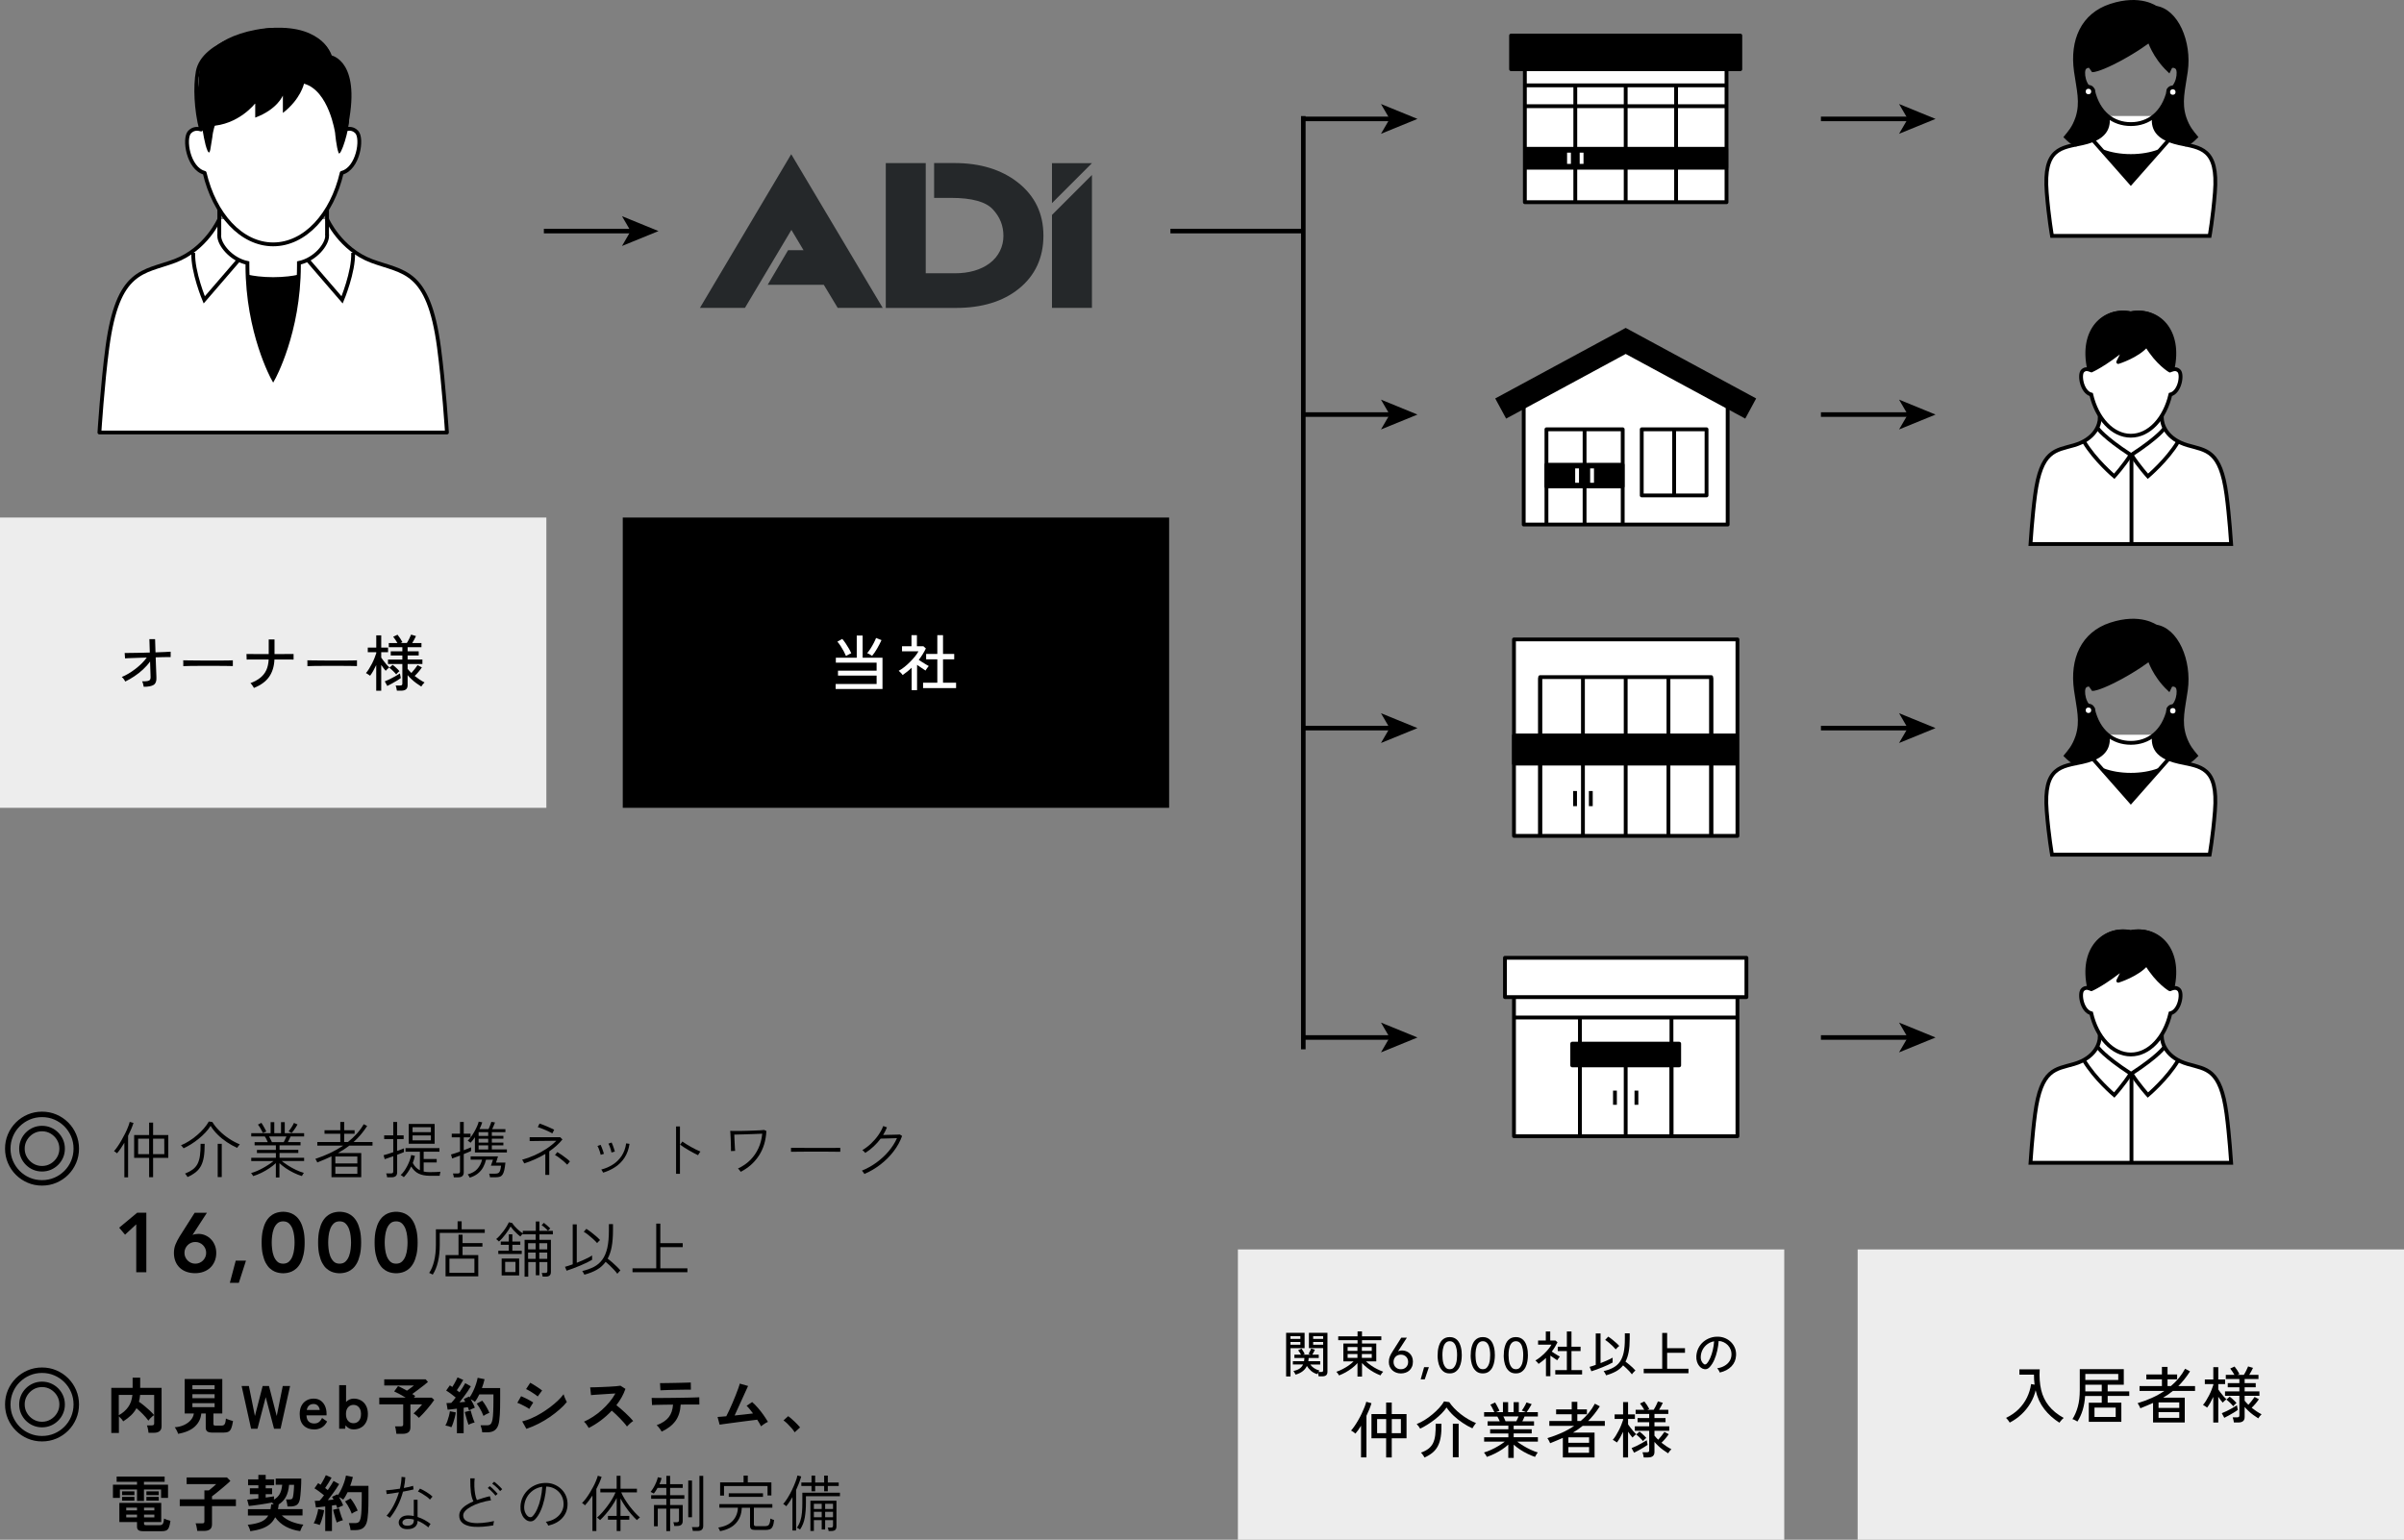<?xml version="1.0" encoding="UTF-8"?>
<svg id="_レイヤー_1" data-name="レイヤー 1" xmlns="http://www.w3.org/2000/svg" viewBox="0 0 629.21 403.13">
  <rect x="0" y="0" width="629.21" height="403.13" fill="#808080" stroke="none"/>
  <rect y="135.5" width="143" height="76" fill="#ededed"/>
  <g>
    <path d="M37.62,179.82c-.04-.21-.1-.46-.16-.73-.06-.27-.15-.51-.26-.71.61.01,1.07-.01,1.39-.07.32-.06.54-.17.66-.33s.17-.38.16-.66c0-.13,0-.39-.02-.79-.01-.4-.03-.89-.05-1.48-.02-.59-.04-1.21-.06-1.86-.52.74-1.14,1.43-1.85,2.09-.71.66-1.46,1.25-2.26,1.78-.79.53-1.59.99-2.39,1.38-.1-.21-.23-.43-.4-.66-.17-.22-.34-.41-.51-.54.57-.22,1.15-.52,1.76-.88.61-.36,1.21-.77,1.8-1.22.59-.45,1.14-.93,1.66-1.44.51-.51.95-1.02,1.33-1.54-.68.02-1.35.04-1.99.06-.65.02-1.24.04-1.77.06-.53.02-.97.03-1.31.05-.34.02-.55.03-.62.04l-.1-1.42c.24.01.58.01,1.03,0,.45,0,.98-.01,1.58-.02.6,0,1.24-.02,1.92-.03.68-.02,1.37-.03,2.05-.06l-.11-3.5h1.49l.11,3.46c.86-.02,1.65-.05,2.36-.09.71-.04,1.25-.07,1.61-.09v1.41c-.07,0-.3-.01-.66,0-.37,0-.83.01-1.4.02s-1.18.03-1.86.05c.02.61.04,1.21.06,1.79.02.59.04,1.13.06,1.63.02.5.04.92.05,1.26.01.34.02.57.02.67.04.91-.2,1.53-.72,1.86s-1.38.5-2.58.5Z"/>
    <path d="M47.97,174.4v-1.07c0-.2,0-.35-.02-.45.27.01.67.02,1.2.02.53,0,1.15.01,1.86.02.71,0,1.46.01,2.26.02.79,0,1.59,0,2.38,0s1.54,0,2.25,0c.7,0,1.32-.01,1.86-.02.53-.01.93-.02,1.18-.03v.35c0,.19,0,.41,0,.65,0,.24,0,.41,0,.5-.33-.01-.82-.02-1.47-.03-.65-.01-1.4-.02-2.23-.02-.84,0-1.71,0-2.62,0s-1.79,0-2.66,0c-.86,0-1.65.01-2.34.02s-1.25.03-1.66.05Z"/>
    <path d="M66.46,180.11c-.05-.11-.14-.25-.25-.42-.11-.17-.23-.33-.34-.49-.12-.16-.22-.27-.32-.34,1.06-.41,1.93-.88,2.61-1.44s1.2-1.22,1.55-1.99c.35-.77.55-1.69.61-2.76h-3.78c-.53,0-.97,0-1.32,0-.35,0-.57.01-.66.02l-.05-1.47c.1,0,.32,0,.67,0,.35,0,.8.01,1.34.02.54,0,1.14,0,1.79,0h2.02v-3.82h1.52v3.82c.82,0,1.59,0,2.3,0,.71,0,1.31-.01,1.8-.02.49,0,.78,0,.89,0v1.47c-.1-.01-.38-.02-.86-.02s-1.08,0-1.81,0c-.73,0-1.5,0-2.34,0-.07,1.79-.54,3.3-1.38,4.52-.85,1.22-2.18,2.2-3.99,2.92Z"/>
    <path d="M80.46,174.4v-1.07c0-.2,0-.35-.02-.45.27.01.67.02,1.2.02.53,0,1.15.01,1.86.02.71,0,1.46.01,2.26.02.79,0,1.59,0,2.38,0s1.54,0,2.25,0c.7,0,1.32-.01,1.86-.02.53-.01.93-.02,1.18-.03v.35c0,.19,0,.41,0,.65,0,.24,0,.41,0,.5-.33-.01-.82-.02-1.47-.03-.65-.01-1.4-.02-2.23-.02-.84,0-1.71,0-2.62,0s-1.79,0-2.66,0c-.86,0-1.65.01-2.34.02s-1.25.03-1.66.05Z"/>
    <path d="M98.47,180.84v-6.72c-.25.53-.51,1.04-.78,1.53-.28.49-.55.91-.83,1.27-.08-.06-.18-.14-.32-.23-.14-.09-.28-.18-.42-.27-.14-.09-.26-.16-.34-.2.26-.29.52-.65.79-1.08.27-.43.53-.89.78-1.38s.47-.97.66-1.45.35-.9.47-1.29v-.26h-2.22v-1.2h2.22v-3.22h1.3v3.22h1.79v1.2h-1.79v1.41c.16.23.36.51.6.84s.5.64.77.95c.27.31.53.57.76.77-.08.05-.18.14-.31.26-.13.12-.26.24-.38.35s-.21.21-.27.29c-.17-.19-.36-.42-.57-.7-.21-.27-.41-.55-.6-.84v6.75h-1.3ZM101.37,179.61l-.66-1.22c.37-.14.81-.33,1.3-.57.49-.24.98-.5,1.46-.77.49-.27.89-.51,1.21-.73.01.06.03.18.06.36.03.18.07.35.1.51.04.17.06.27.07.33-.3.22-.66.47-1.1.73s-.86.51-1.3.75c-.43.24-.82.44-1.16.6ZM103.88,180.83c-.02-.19-.06-.42-.13-.7-.06-.27-.13-.49-.19-.65h1.15c.21,0,.37-.04.46-.11.1-.08.14-.21.14-.42v-5.1h-3.76v-1.17h3.76v-1.07h-3.04v-1.09h3.04v-1.07h-3.55v-1.09h2.26c-.15-.27-.33-.55-.53-.86-.2-.3-.39-.57-.58-.79l1.14-.53c.21.26.44.57.69.95.25.38.44.71.59,1l-.5.22h1.65c.21-.33.43-.71.64-1.14.21-.43.37-.79.48-1.06l1.28.38c-.12.27-.27.57-.45.9-.18.33-.36.64-.54.93h2.42v1.09h-3.62v1.07h2.9v1.09h-2.9v1.07h3.87v1.17h-3.87v1.28c.14.17.29.35.46.53.17.18.34.36.52.54.28-.3.57-.64.87-1.03s.56-.73.76-1.03l1.12.61c-.27.39-.57.79-.9,1.18-.33.39-.66.74-.99,1.05.42.33.84.64,1.29.94.44.29.88.55,1.3.76-.13.11-.28.27-.46.5s-.31.42-.4.57c-.42-.26-.85-.55-1.3-.88-.45-.33-.87-.68-1.26-1.05s-.73-.72-1.01-1.06v2.62c0,.5-.14.87-.42,1.1s-.7.35-1.26.35h-1.14ZM103.7,176.57c-.23-.29-.51-.59-.84-.91-.33-.32-.64-.6-.95-.83l.86-.77c.19.14.4.31.63.51.23.2.45.41.65.61s.37.38.5.54c-.05.04-.14.12-.26.22-.12.11-.23.22-.34.33-.11.11-.19.21-.25.3Z"/>
  </g>
  <rect x="324" y="327.13" width="143" height="76" fill="#ededed"/>
  <g>
    <path d="M336.62,360.36v-11.41h4.84v4.02h-3.69v7.4h-1.14ZM337.76,350.54h2.59v-.71h-2.59v.71ZM337.76,352.08h2.59v-.73h-2.59v.73ZM345.13,360.35c0-.13-.03-.28-.07-.46-.04-.17-.07-.33-.12-.47-.04.07-.08.14-.12.2-.04.07-.07.12-.08.16-.63-.2-1.17-.49-1.61-.88-.44-.39-.8-.81-1.07-1.26-.53,1.11-1.52,1.86-2.96,2.26-.04-.08-.09-.18-.16-.3-.07-.12-.14-.24-.21-.36-.07-.12-.14-.21-.2-.27.68-.16,1.22-.37,1.62-.65s.71-.64.91-1.08h-2.67v-.86h2.92c.03-.13.05-.26.06-.4s.02-.28.03-.43h-2.61v-.87h1.73c-.1-.17-.21-.37-.35-.6s-.27-.41-.4-.56l.88-.43c.14.18.29.41.45.68.16.27.29.51.4.71l-.44.19h2l-.57-.21c.12-.21.25-.45.39-.71.14-.27.24-.5.3-.69l.97.33c-.08.18-.18.39-.31.63-.12.24-.25.46-.37.66h1.69v.87h-2.64c0,.14-.02.28-.03.42s-.03.28-.06.42h3.11v.86h-2.6c.25.36.57.67.97.94.39.27.88.49,1.45.65-.03.04-.08.09-.13.16s-.1.14-.16.21h.74c.17,0,.3-.03.38-.09s.12-.17.12-.34v-5.81h-3.72v-4.02h4.85v10.2c0,.4-.11.7-.32.9-.21.2-.56.3-1.03.3h-.96ZM343.7,350.54h2.61v-.71h-2.61v.71ZM343.7,352.08h2.61v-.73h-2.61v.73Z"/>
    <path d="M355.3,360.4v-3.52c-.4.45-.86.88-1.39,1.29-.53.41-1.09.78-1.67,1.11s-1.18.6-1.77.83c-.04-.08-.1-.18-.18-.31-.09-.13-.18-.26-.28-.38s-.18-.21-.25-.26c.55-.18,1.09-.41,1.64-.7.55-.28,1.07-.6,1.57-.94s.93-.71,1.31-1.08h-2.68v-4.69h3.72v-.87h-5.06v-1.01h5.06v-1.29h1.16v1.29h5.06v1.01h-5.06v.87h3.74v4.69h-2.69c.38.36.82.71,1.31,1.05.49.35,1.01.66,1.56.94.55.28,1.1.52,1.64.71-.07.05-.15.14-.25.26-.1.12-.19.25-.28.38-.09.13-.15.24-.18.32-.6-.23-1.19-.5-1.77-.83s-1.14-.7-1.66-1.11c-.52-.41-.99-.84-1.41-1.29v3.54h-1.16ZM352.72,353.68h2.57v-1.01h-2.57v1.01ZM352.72,355.52h2.57v-1.01h-2.57v1.01ZM356.45,353.68h2.59v-1.01h-2.59v1.01ZM356.45,355.52h2.59v-1.01h-2.59v1.01Z"/>
    <path d="M365.9,353.78h.05c.29-.14.62-.21,1.01-.21.33,0,.66.06,1,.17.34.11.64.29.92.53.27.24.5.54.67.91.17.37.26.8.26,1.31s-.08.96-.25,1.35-.4.71-.68.97-.62.46-1,.58c-.38.13-.79.2-1.22.2s-.84-.07-1.22-.21c-.38-.14-.71-.34-1-.6-.29-.26-.51-.57-.68-.94-.17-.36-.25-.77-.25-1.22,0-.29.02-.55.06-.78.04-.23.11-.46.19-.67.08-.21.18-.42.29-.62.11-.2.24-.42.38-.64l2.33-3.68h1.47l-2.31,3.56ZM364.74,356.58c0,.28.04.53.14.77.09.23.22.44.39.6s.37.3.6.4c.23.1.49.14.78.14s.55-.05.78-.14c.23-.09.44-.23.6-.4.17-.17.3-.37.39-.6s.14-.49.14-.77-.05-.53-.14-.77c-.09-.23-.22-.44-.39-.6-.17-.17-.37-.3-.6-.4-.23-.09-.49-.14-.78-.14s-.55.05-.78.14c-.23.1-.44.23-.6.4s-.3.37-.39.6c-.09.23-.14.49-.14.77Z"/>
    <path d="M372.91,361.14h-1.07l.9-3.2h1.25l-1.08,3.2Z"/>
    <path d="M376.28,354.82c0-.34.02-.69.05-1.05.03-.36.1-.72.19-1.07s.21-.69.36-1.01c.15-.32.35-.6.58-.84.24-.24.52-.43.84-.57s.7-.21,1.14-.21.81.07,1.14.21c.32.14.61.33.84.57s.43.52.58.84c.15.32.27.66.36,1.01.09.35.15.71.19,1.07.03.36.05.71.05,1.05,0,.49-.04,1-.13,1.56-.09.55-.25,1.07-.48,1.55-.23.48-.56.87-.97,1.18-.41.31-.94.47-1.59.47s-1.18-.16-1.59-.47c-.41-.31-.73-.71-.97-1.18-.23-.48-.39-.99-.48-1.55-.09-.55-.13-1.07-.13-1.56ZM377.53,354.82c0,.3.02.66.06,1.08.04.42.12.82.25,1.2s.32.71.58.98c.26.27.6.4,1.03.4s.78-.13,1.03-.4.45-.6.58-.98c.13-.39.21-.79.25-1.2s.06-.78.06-1.08c0-.21,0-.44-.02-.71s-.04-.53-.09-.81c-.05-.27-.12-.54-.2-.79-.09-.26-.2-.49-.34-.69-.14-.2-.32-.37-.53-.49s-.46-.18-.74-.18-.53.06-.74.18-.38.28-.53.49c-.14.2-.26.43-.34.69s-.15.52-.2.79c-.05.27-.08.54-.09.81-.01.26-.02.5-.02.71Z"/>
    <path d="M384.94,354.82c0-.34.02-.69.05-1.05.03-.36.1-.72.19-1.07s.21-.69.36-1.01c.15-.32.35-.6.58-.84.24-.24.52-.43.84-.57s.7-.21,1.14-.21.81.07,1.14.21c.32.14.61.33.84.57s.43.52.58.84c.15.32.27.66.36,1.01.09.35.15.71.19,1.07.03.36.05.71.05,1.05,0,.49-.04,1-.13,1.56-.09.55-.25,1.07-.48,1.55-.23.48-.56.87-.97,1.18-.41.31-.94.47-1.59.47s-1.18-.16-1.59-.47c-.41-.31-.73-.71-.97-1.18-.23-.48-.39-.99-.48-1.55-.09-.55-.13-1.07-.13-1.56ZM386.19,354.82c0,.3.02.66.06,1.08.04.42.12.82.25,1.2s.32.71.58.98c.26.27.6.4,1.03.4s.78-.13,1.03-.4.45-.6.58-.98c.13-.39.21-.79.25-1.2s.06-.78.06-1.08c0-.21,0-.44-.02-.71s-.04-.53-.09-.81c-.05-.27-.12-.54-.2-.79-.09-.26-.2-.49-.34-.69-.14-.2-.32-.37-.53-.49s-.46-.18-.74-.18-.53.06-.74.18-.38.28-.53.49c-.14.2-.26.43-.34.69s-.15.52-.2.79c-.05.27-.08.54-.09.81-.01.26-.02.5-.02.71Z"/>
    <path d="M393.59,354.82c0-.34.02-.69.05-1.05.03-.36.1-.72.19-1.07s.21-.69.36-1.01c.15-.32.35-.6.58-.84.24-.24.52-.43.84-.57s.7-.21,1.14-.21.81.07,1.14.21c.32.14.61.33.84.57s.43.52.58.84c.15.32.27.66.36,1.01.09.35.15.71.19,1.07.03.36.05.71.05,1.05,0,.49-.04,1-.13,1.56-.09.55-.25,1.07-.48,1.55-.23.48-.56.87-.97,1.18-.41.31-.94.47-1.59.47s-1.18-.16-1.59-.47c-.41-.31-.73-.71-.97-1.18-.23-.48-.39-.99-.48-1.55-.09-.55-.13-1.07-.13-1.56ZM394.84,354.82c0,.3.02.66.06,1.08.04.42.12.82.25,1.2s.32.71.58.98c.26.27.6.4,1.03.4s.78-.13,1.03-.4.45-.6.58-.98c.13-.39.21-.79.25-1.2s.06-.78.06-1.08c0-.21,0-.44-.02-.71s-.04-.53-.09-.81c-.05-.27-.12-.54-.2-.79-.09-.26-.2-.49-.34-.69-.14-.2-.32-.37-.53-.49s-.46-.18-.74-.18-.53.06-.74.18-.38.28-.53.49c-.14.2-.26.43-.34.69s-.15.52-.2.79c-.05.27-.08.54-.09.81-.01.26-.02.5-.02.71Z"/>
    <path d="M404.63,360.31v-4.78c-.29.29-.6.56-.93.82-.33.26-.66.51-1,.74-.04-.09-.12-.19-.23-.31s-.22-.23-.33-.34c-.11-.11-.2-.19-.27-.25.39-.21.79-.48,1.2-.81.41-.33.81-.69,1.2-1.07s.74-.77,1.05-1.16c.32-.39.57-.76.75-1.1h-3.5v-1.08h2.02v-2.37h1.16v2.37h1.38l.52.47c-.41.85-.91,1.66-1.51,2.43.22.15.47.31.74.48.27.17.53.33.78.48s.46.26.61.35c-.05.05-.13.14-.22.27-.1.13-.19.25-.27.38-.09.13-.15.23-.2.31-.24-.16-.53-.35-.85-.57-.32-.21-.64-.43-.94-.64v5.38h-1.16ZM407.07,359.85v-1.14h3.03v-4.97h-2.38v-1.14h2.38v-4h1.21v4h2.38v1.14h-2.38v4.97h2.78v1.14h-7.02Z"/>
    <path d="M416.52,359.03l-.47-1.17c.19-.04.42-.11.7-.2s.58-.19.91-.31v-8.23h1.26v7.77c.42-.16.84-.33,1.25-.51.41-.17.78-.34,1.11-.5.33-.16.6-.3.8-.42v1.27c-.31.18-.7.38-1.16.59-.46.21-.96.42-1.48.64-.52.21-1.04.41-1.55.6s-.96.34-1.37.46ZM420.36,360.07c-.03-.1-.08-.22-.16-.36s-.16-.29-.25-.42c-.09-.13-.17-.24-.23-.31,1-.23,1.85-.54,2.55-.93.71-.39,1.28-.9,1.72-1.53.44-.63.77-1.43.98-2.4s.31-2.16.31-3.56v-1.47h1.27v1.47c0,1.3-.09,2.44-.27,3.41s-.46,1.81-.83,2.52c.29.21.6.45.93.74.33.28.65.56.95.84s.54.53.72.75c-.07.05-.17.14-.3.27s-.25.26-.37.4c-.12.13-.2.25-.25.33-.17-.23-.39-.49-.65-.77-.26-.28-.54-.56-.83-.84-.29-.28-.57-.52-.83-.74-.5.64-1.13,1.17-1.87,1.58-.75.41-1.61.76-2.6,1.03ZM422.9,353.29c-.22-.27-.49-.56-.82-.88s-.67-.62-1.01-.9-.66-.52-.95-.69l.81-.87c.3.19.64.43,1,.72.36.29.71.59,1.05.89.34.3.62.58.84.83-.08.05-.18.14-.31.26-.13.12-.25.24-.36.36-.12.12-.2.21-.25.27Z"/>
    <path d="M430.22,359.55v-1.18h4.84v-9.39h1.29v4h4.67v1.21h-4.67v4.17h5.58v1.18h-11.7Z"/>
    <path d="M450.13,359.37c-.04-.16-.14-.35-.28-.59-.14-.24-.28-.42-.42-.54.78-.12,1.44-.35,1.99-.68.55-.33.97-.73,1.27-1.21.3-.48.46-.99.49-1.55.03-.52-.04-1-.21-1.44-.17-.44-.41-.82-.72-1.15-.31-.33-.67-.59-1.09-.79-.41-.2-.85-.31-1.32-.33-.06.84-.19,1.69-.38,2.55-.19.86-.45,1.66-.77,2.39s-.71,1.35-1.16,1.85c-.3.33-.61.52-.92.58s-.63.02-.97-.12c-.33-.14-.62-.37-.88-.68-.26-.32-.46-.7-.6-1.14-.14-.44-.2-.92-.17-1.43.04-.76.22-1.46.54-2.11s.74-1.19,1.28-1.66c.54-.46,1.15-.81,1.85-1.05.69-.24,1.43-.34,2.22-.29.62.03,1.21.18,1.77.43.55.25,1.04.59,1.47,1.03s.75.94.98,1.52c.23.58.33,1.22.29,1.92-.06,1.13-.46,2.08-1.21,2.86-.75.78-1.76,1.32-3.04,1.61ZM445.97,357.15c.09.06.21.09.34.08.13,0,.25-.07.38-.2.34-.36.64-.84.92-1.46.27-.62.5-1.3.68-2.07.18-.76.3-1.54.35-2.33-.66.12-1.24.37-1.76.75-.51.38-.92.85-1.22,1.4s-.47,1.16-.51,1.82c-.03.48.04.89.21,1.24.16.35.37.6.61.75Z"/>
    <path d="M356.23,381.58v-8.3c-.51.84-1,1.53-1.47,2.06-.11-.12-.28-.26-.53-.43-.25-.17-.45-.29-.61-.37.3-.33.61-.74.94-1.22.33-.48.65-1,.97-1.56.32-.56.62-1.12.89-1.7.27-.57.51-1.12.72-1.65.21-.53.36-1,.46-1.4l1.36.37c-.14.49-.32,1.02-.55,1.58-.23.56-.48,1.13-.76,1.7v10.91h-1.41ZM362.8,381.58v-5.01h-3.84v-6.35h3.84v-3.02h1.47v3.02h3.87v6.35h-3.87v5.01h-1.47ZM360.44,375.22h2.37v-3.68h-2.37v3.68ZM364.28,375.22h2.38v-3.68h-2.38v3.68Z"/>
    <path d="M371.7,374.04c-.12-.21-.25-.42-.41-.63s-.32-.4-.49-.57c.67-.27,1.37-.62,2.08-1.06.71-.44,1.4-.94,2.06-1.5.66-.55,1.26-1.12,1.78-1.7.53-.58.94-1.14,1.24-1.67l1.36.19c.35.53.79,1.07,1.3,1.61.52.54,1.09,1.05,1.71,1.54s1.28.93,1.96,1.33c.68.4,1.36.73,2.03,1-.17.2-.34.44-.52.7-.18.26-.32.49-.42.68-.83-.37-1.68-.84-2.54-1.42-.86-.57-1.66-1.2-2.39-1.9-.74-.69-1.35-1.41-1.84-2.14-.33.51-.77,1.04-1.3,1.58s-1.13,1.06-1.78,1.57-1.31.97-1.98,1.38c-.67.42-1.29.76-1.86,1.02ZM372.84,381.59c-.04-.1-.12-.23-.23-.39-.11-.17-.23-.33-.35-.5-.12-.17-.24-.29-.34-.38.8-.29,1.46-.63,1.97-1.03s.91-.89,1.19-1.46c.28-.58.47-1.28.57-2.1.1-.83.13-1.82.11-2.97h1.52c.03,1.3-.03,2.43-.18,3.38s-.4,1.76-.75,2.44c-.35.68-.82,1.26-1.39,1.74-.58.48-1.28.91-2.11,1.28ZM380.26,381.53v-8.77h1.52v8.77h-1.52Z"/>
    <path d="M394.77,381.69v-3.47c-.48.45-1.03.88-1.66,1.29-.63.41-1.28.78-1.96,1.11-.68.33-1.34.6-1.99.82-.03-.08-.1-.2-.19-.35s-.2-.3-.3-.46c-.11-.16-.2-.27-.27-.34.6-.17,1.23-.41,1.89-.71.66-.3,1.3-.64,1.93-1.02s1.17-.75,1.62-1.11h-5.39v-1.15h6.34v-.99h-4.77v-1.1h4.77v-.94h-5.44v-1.14h3.18c-.1-.21-.2-.43-.3-.66-.11-.22-.21-.42-.32-.59h-3.47v-1.15h2.69c-.14-.28-.3-.61-.5-1.01-.19-.39-.38-.71-.56-.94l1.25-.59c.13.2.27.44.42.72s.29.55.42.81c.13.26.23.47.3.63l-.9.38h1.81v-2.62h1.36v2.62h1.44v-2.62h1.36v2.62h1.84l-1.06-.42c.14-.18.29-.4.45-.66s.31-.51.45-.78c.14-.26.25-.49.32-.68l1.36.43c-.11.2-.24.44-.4.7-.16.26-.32.52-.48.77-.16.25-.3.46-.43.63h2.93v1.15h-3.49c-.08.2-.17.41-.27.63s-.21.42-.3.62h3.06v1.14h-5.33v.94h4.72v1.1h-4.72v.99h6.34v1.15h-5.42c.47.36,1.01.73,1.62,1.1.61.37,1.25.71,1.91,1.02s1.29.55,1.87.72c-.07.08-.16.19-.26.34-.1.16-.2.31-.28.46-.08.15-.15.27-.19.36-.64-.21-1.3-.49-1.98-.82-.68-.33-1.33-.7-1.94-1.11-.62-.41-1.17-.83-1.66-1.27v3.46h-1.38ZM394.05,372.1h2.82c.1-.18.2-.38.3-.61.11-.22.2-.44.29-.64h-3.97c.11.21.21.43.31.66s.18.42.25.59Z"/>
    <path d="M409.05,381.58v-5.12c-.52.23-1.06.47-1.62.7s-1.12.47-1.71.7c-.03-.11-.09-.25-.18-.42-.09-.18-.19-.35-.29-.53-.1-.18-.18-.3-.25-.38,1.31-.39,2.56-.86,3.74-1.39,1.18-.53,2.27-1.14,3.27-1.82h-6.5v-1.28h5.86v-1.76h-4.08v-1.28h4.08v-1.97h1.47v1.97h2.51v1.28h-2.51v1.76h.88c1.56-1.3,2.79-2.81,3.71-4.53l1.3.69c-.48.75-.98,1.44-1.49,2.08-.51.64-1.04,1.23-1.57,1.76h4.37v1.28h-5.81c-.78.64-1.62,1.23-2.53,1.76h5.65v6.5h-8.3ZM410.5,377.75h5.42v-1.44h-5.42v1.44ZM410.5,380.36h5.42v-1.49h-5.42v1.49Z"/>
    <path d="M424.81,381.59v-6.72c-.25.53-.51,1.04-.78,1.53-.28.49-.55.91-.83,1.27-.08-.06-.18-.14-.32-.23-.14-.09-.28-.18-.42-.27-.14-.09-.26-.16-.34-.2.26-.29.52-.65.79-1.08.27-.43.53-.89.78-1.38s.47-.97.66-1.45.35-.9.47-1.29v-.26h-2.22v-1.2h2.22v-3.22h1.3v3.22h1.79v1.2h-1.79v1.41c.16.23.36.51.6.84s.5.64.77.95c.27.31.53.57.76.77-.08.05-.18.14-.31.26-.13.12-.26.24-.38.35s-.21.21-.27.29c-.17-.19-.36-.42-.57-.7-.21-.27-.41-.55-.6-.84v6.75h-1.3ZM427.7,380.36l-.66-1.22c.37-.14.81-.33,1.3-.57.49-.24.98-.5,1.46-.77.49-.27.89-.51,1.21-.73.01.06.03.18.06.36.03.18.07.35.1.51.04.17.06.27.07.33-.3.22-.66.47-1.1.73s-.86.51-1.3.75c-.43.24-.82.44-1.16.6ZM430.22,381.58c-.02-.19-.06-.42-.13-.7-.06-.27-.13-.49-.19-.65h1.15c.21,0,.37-.04.46-.11.1-.08.14-.21.14-.42v-5.1h-3.76v-1.17h3.76v-1.07h-3.04v-1.09h3.04v-1.07h-3.55v-1.09h2.26c-.15-.27-.33-.55-.53-.86-.2-.3-.39-.57-.58-.79l1.14-.53c.21.26.44.57.69.95.25.38.44.71.59,1l-.5.22h1.65c.21-.33.43-.71.64-1.14.21-.43.37-.79.48-1.06l1.28.38c-.12.27-.27.57-.45.9-.18.33-.36.64-.54.93h2.42v1.09h-3.62v1.07h2.9v1.09h-2.9v1.07h3.87v1.17h-3.87v1.28c.14.17.29.35.46.53.17.18.34.36.52.54.28-.3.57-.64.87-1.03s.56-.73.76-1.03l1.12.61c-.27.39-.57.79-.9,1.18-.33.39-.66.74-.99,1.05.42.33.84.64,1.29.94.44.29.88.55,1.3.76-.13.11-.28.27-.46.5s-.31.42-.4.57c-.42-.26-.85-.55-1.3-.88-.45-.33-.87-.68-1.26-1.05s-.73-.72-1.01-1.06v2.62c0,.5-.14.87-.42,1.1s-.7.35-1.26.35h-1.14ZM430.04,377.32c-.23-.29-.51-.59-.84-.91-.33-.32-.64-.6-.95-.83l.86-.77c.19.14.4.31.63.51.23.2.45.41.65.61s.37.38.5.54c-.05.04-.14.12-.26.22-.12.11-.23.22-.34.33-.11.11-.19.21-.25.3Z"/>
  </g>
  <rect x="163" y="135.5" width="143" height="76"/>
  <g>
    <path d="M218.72,180.39v-1.31h10.72v-2.19h-10.11v-1.3h10.11v-2.1h-10.67v-1.28h5.47v-5.82h1.54v5.82h5.2v8.18h-12.26ZM221.43,171.76c-.15-.37-.35-.79-.6-1.26-.25-.47-.52-.92-.81-1.37-.29-.44-.57-.82-.85-1.13l1.28-.72c.29.33.58.71.87,1.14.29.43.57.88.83,1.33.26.45.48.88.66,1.29-.1.03-.24.09-.42.18s-.37.19-.55.29c-.18.1-.32.18-.42.25ZM228.26,171.72c-.09-.06-.21-.15-.38-.25-.17-.1-.33-.2-.5-.29-.17-.09-.3-.15-.41-.17.3-.35.59-.76.89-1.22s.57-.94.82-1.42c.25-.48.46-.93.62-1.34l1.42.56c-.34.75-.73,1.49-1.15,2.22-.43.74-.86,1.37-1.31,1.9Z" fill="#fff"/>
    <path d="M238.61,180.71v-5.89c-.36.35-.74.69-1.14,1.01-.4.32-.81.62-1.22.91-.05-.11-.15-.23-.28-.38-.13-.14-.27-.28-.41-.42-.14-.13-.25-.24-.34-.31.48-.26.97-.59,1.48-.99s1-.85,1.47-1.32.91-.95,1.3-1.43c.39-.48.7-.93.92-1.36h-4.3v-1.33h2.48v-2.91h1.42v2.91h1.7l.64.58c-.5,1.04-1.12,2.04-1.86,2.99.28.18.58.38.91.59.33.21.65.41.96.59s.56.33.75.43c-.06.06-.15.17-.27.33-.12.16-.23.31-.34.47-.11.16-.19.29-.24.38-.3-.2-.65-.43-1.05-.7-.4-.26-.79-.53-1.16-.79v6.62h-1.42ZM241.6,180.15v-1.41h3.73v-6.11h-2.93v-1.41h2.93v-4.93h1.49v4.93h2.93v1.41h-2.93v6.11h3.42v1.41h-8.64Z" fill="#fff"/>
  </g>
  <rect x="486.21" y="327.13" width="143" height="76" fill="#ededed"/>
  <g>
    <path d="M539.04,372.5c-1.58-1-2.9-2.19-3.98-3.58-1.07-1.38-1.83-3.02-2.26-4.92-.28,1.2-.74,2.33-1.38,3.4-.64,1.07-1.42,2.04-2.34,2.9-.92.86-1.94,1.58-3.07,2.16-.1-.18-.24-.4-.44-.65-.2-.25-.37-.45-.52-.58,1.3-.63,2.4-1.4,3.31-2.3.91-.91,1.63-1.92,2.17-3.03.54-1.11.9-2.29,1.08-3.53l.91.16c-.05-.42-.09-.84-.12-1.28s-.04-.88-.04-1.34h-3.81v-1.39h5.31c-.12,2.02.01,3.81.38,5.38.37,1.57,1.04,2.95,2,4.16.96,1.21,2.26,2.27,3.9,3.18-.11.07-.23.19-.38.34s-.28.31-.42.48c-.13.17-.24.31-.33.44Z"/>
    <path d="M546.71,372.27v-5.02h3.39v-1.76h-4.35c-.17,2.65-.84,4.88-2.02,6.7-.07-.06-.2-.14-.37-.23s-.34-.18-.51-.26-.31-.13-.42-.15c.61-.95,1.08-2.04,1.42-3.28s.5-2.68.5-4.32v-5.49h11.52v4.08h-4.22v1.74h5.65v1.2h-5.65v1.76h3.58v5.02h-8.53ZM545.8,361.3h8.62v-1.58h-8.62v1.58ZM545.8,364.29h4.3v-1.74h-4.3v1.74ZM548.2,370.99h5.55v-2.46h-5.55v2.46Z"/>
    <path d="M563.53,372.43v-5.12c-.52.23-1.06.47-1.62.7s-1.12.47-1.71.7c-.03-.11-.09-.25-.18-.42-.09-.18-.19-.35-.29-.53-.1-.18-.18-.3-.25-.38,1.31-.39,2.56-.86,3.74-1.39,1.18-.53,2.27-1.14,3.27-1.82h-6.5v-1.28h5.86v-1.76h-4.08v-1.28h4.08v-1.97h1.47v1.97h2.51v1.28h-2.51v1.76h.88c1.56-1.3,2.79-2.81,3.71-4.53l1.3.69c-.48.75-.98,1.44-1.49,2.08-.51.64-1.04,1.23-1.57,1.76h4.37v1.28h-5.81c-.78.64-1.62,1.23-2.53,1.76h5.65v6.5h-8.3ZM564.97,368.61h5.42v-1.44h-5.42v1.44ZM564.97,371.22h5.42v-1.49h-5.42v1.49Z"/>
    <path d="M579.29,372.45v-6.72c-.25.53-.51,1.04-.78,1.53-.28.49-.55.91-.83,1.27-.08-.06-.18-.14-.32-.23-.14-.09-.28-.18-.42-.27-.14-.09-.26-.16-.34-.2.26-.29.52-.65.79-1.08.27-.43.53-.89.78-1.38s.47-.97.66-1.45.35-.9.47-1.29v-.26h-2.22v-1.2h2.22v-3.22h1.3v3.22h1.79v1.2h-1.79v1.41c.16.23.36.51.6.84s.5.64.77.95c.27.31.53.57.76.77-.08.05-.18.14-.31.26-.13.12-.26.24-.38.35s-.21.21-.27.29c-.17-.19-.36-.42-.57-.7-.21-.27-.41-.55-.6-.84v6.75h-1.3ZM582.18,371.22l-.66-1.22c.37-.14.81-.33,1.3-.57.49-.24.98-.5,1.46-.77.49-.27.89-.51,1.21-.73.01.06.03.18.06.36.03.18.07.35.1.51.04.17.06.27.07.33-.3.22-.66.47-1.1.73s-.86.51-1.3.75c-.43.24-.82.44-1.16.6ZM584.69,372.43c-.02-.19-.06-.42-.13-.7-.06-.27-.13-.49-.19-.65h1.15c.21,0,.37-.04.46-.11.1-.08.14-.21.14-.42v-5.1h-3.76v-1.17h3.76v-1.07h-3.04v-1.09h3.04v-1.07h-3.55v-1.09h2.26c-.15-.27-.33-.55-.53-.86-.2-.3-.39-.57-.58-.79l1.14-.53c.21.26.44.57.69.95.25.38.44.71.59,1l-.5.22h1.65c.21-.33.43-.71.64-1.14.21-.43.37-.79.48-1.06l1.28.38c-.12.27-.27.57-.45.9-.18.33-.36.64-.54.93h2.42v1.09h-3.62v1.07h2.9v1.09h-2.9v1.07h3.87v1.17h-3.87v1.28c.14.17.29.35.46.53.17.18.34.36.52.54.28-.3.57-.64.87-1.03s.56-.73.76-1.03l1.12.61c-.27.39-.57.79-.9,1.18-.33.39-.66.74-.99,1.05.42.33.84.64,1.29.94.44.29.88.55,1.3.76-.13.11-.28.27-.46.5s-.31.42-.4.57c-.42-.26-.85-.55-1.3-.88-.45-.33-.87-.68-1.26-1.05s-.73-.72-1.01-1.06v2.62c0,.5-.14.87-.42,1.1s-.7.35-1.26.35h-1.14ZM584.52,368.18c-.23-.29-.51-.59-.84-.91-.33-.32-.64-.6-.95-.83l.86-.77c.19.14.4.31.63.51.23.2.45.41.65.61s.37.38.5.54c-.05.04-.14.12-.26.22-.12.11-.23.22-.34.33-.11.11-.19.21-.25.3Z"/>
  </g>
  <g>
    <line x1="142.35" y1="60.5" x2="165.57" y2="60.5" fill="none" stroke="#000" stroke-miterlimit="10" stroke-width="1.2"/>
    <polygon points="172.35 60.5 162.8 64.4 165.06 60.5 162.8 56.6 172.35 60.5"/>
  </g>
  <rect x="11.5" y=".5" width="120" height="120" fill="none"/>
  <g>
    <path d="M85.6,57.38s3.44,7.87,11.69,10.95c8.25,3.08,14.86,2.07,17.6,22.57,1.28,9.6,2.09,22.33,2.09,22.33H26.02s.81-12.73,2.09-22.33c2.74-20.5,9.35-19.49,17.6-22.57,8.25-3.08,11.69-10.95,11.69-10.95" fill="#fff" stroke="#000" stroke-linejoin="round"/>
    <g>
      <path d="M49.63,34.58c.97-1.02,2.13-.95,3.01-.67-1.34-5.2-1.6-11.27-.88-15.17,1.45-7.81,15.7-10.73,19.74-10.94,13.03-.66,14.93,7.14,14.93,7.14,0,0,7.95,1.16,3.93,18.96.88-.28,2.04-.35,3.01.67,1.61,1.69.36,9.59-3.93,10.69-2.53,10.88-9.6,18.72-17.94,18.72-8.34,0-15.4-7.84-17.94-18.72-4.29-1.1-5.55-9-3.93-10.69Z" fill="#fff" stroke="#000" stroke-linejoin="round"/>
      <path d="M55.58,35.88s.49-7.31,5.99-7.93c13.17-1.48,18.01-6.04,18.01-6.04,6.53,1.82,8.13,12.89,8.13,12.89,0,0,.32,3.71.92,5.24.49,1.26,2.95-6.33,2.71-9.15s1.76-14.5-4.53-15.93c0,0-1.05-4.26-5.22-5.56-4.18-1.3-7.3-2.96-14.58-1.62-12.11,2.24-14.85,9.04-14.87,10.98-.03,1.93-1.39,11.88.88,15.17,0,0,.55,3.9,1.29,5.51.74,1.6.79-1.08,1.27-3.54Z"/>
      <line x1="85.6" y1="61.55" x2="85.6" y2="54.84" fill="none" stroke="#000" stroke-miterlimit="10"/>
      <line x1="57.4" y1="54.84" x2="57.4" y2="61.55" fill="none" stroke="#000" stroke-miterlimit="10"/>
      <path d="M64.76,72.4c.87.19,1.79.34,2.76.45,1.26.14,2.6.22,3.98.22,1.38,0,2.72-.08,3.98-.22.97-.11,1.89-.26,2.76-.45" fill="none" stroke="#000" stroke-miterlimit="10"/>
    </g>
    <path d="M57.39,61.84c0,2.09,2.98,6.07,7.37,7v.67c0,17.56,6.74,29.64,6.74,29.64,0,0,6.74-12.08,6.74-29.64v-.67c4.39-.94,7.37-4.91,7.37-7" fill="none" stroke="#000" stroke-linecap="square" stroke-miterlimit="10"/>
    <path d="M80.52,68.05l9.02,10.46s3.07-7.33,2.88-12.32" fill="none" stroke="#000" stroke-miterlimit="10"/>
    <path d="M62.48,68.05l-9.02,10.46s-3.07-7.33-2.88-12.32" fill="none" stroke="#000" stroke-miterlimit="10"/>
    <path d="M78.18,72.4c-.67,15.98-6.68,26.75-6.68,26.75,0,0-6.01-10.77-6.68-26.75,0,0,1.73.34,2.7.45,1.26.14,2.6.22,3.98.22,1.38,0,2.72-.08,3.98-.22.97-.11,2.7-.45,2.7-.45Z"/>
    <path d="M79.57,21.91s-.88,4.07-5.53,7.66v-4.56s-1.45,3.64-7.24,5.78v-3.74s-4.34,5.73-11.89,5.96l6.56-11.92,18.1.82Z"/>
  </g>
  <g>
    <polygon points="183.2 80.6 194.98 80.6 207.14 60.19 210.31 65.5 206.27 65.5 200.93 74.57 215.62 74.57 219.25 80.6 231.03 80.6 207.09 40.37 183.2 80.6" fill="#25282a"/>
    <path d="M266.37,47.74h0c-4.28-3.35-9.85-5.05-16.52-5.05h-5.36v9.12h4.46c5.39,0,9.07,1.01,10.9,2.99,1.88,2.01,2.78,4.3,2.78,6.98s-1.19,5.36-3.63,7.17c-2.35,1.73-5.41,2.6-9.07,2.6h-7.63v-28.84h-10.46v37.91h18.4c6.75,0,12.27-1.68,16.39-5,4.28-3.43,6.47-8.12,6.47-13.94s-2.27-10.44-6.73-13.94h0Z" fill="#25282a"/>
    <g>
      <polygon points="285.8 42.72 275.34 42.72 275.34 53.18 285.8 42.72 285.8 42.72" fill="#25282a"/>
      <polygon points="275.34 56.27 275.34 80.6 285.8 80.6 285.8 45.81 275.34 56.27" fill="#25282a"/>
    </g>
  </g>
  <line x1="306.34" y1="60.5" x2="341" y2="60.5" fill="none" stroke="#000" stroke-miterlimit="10" stroke-width="1.2"/>
  <g>
    <line x1="476.6" y1="31.13" x2="499.83" y2="31.13" fill="none" stroke="#000" stroke-miterlimit="10" stroke-width="1.2"/>
    <polygon points="506.6 31.13 497.05 35.03 499.32 31.13 497.05 27.23 506.6 31.13"/>
  </g>
  <g>
    <line x1="476.6" y1="108.54" x2="499.83" y2="108.54" fill="none" stroke="#000" stroke-miterlimit="10" stroke-width="1.2"/>
    <polygon points="506.6 108.54 497.05 112.44 499.32 108.54 497.05 104.63 506.6 108.54"/>
  </g>
  <g>
    <line x1="476.6" y1="190.63" x2="499.83" y2="190.63" fill="none" stroke="#000" stroke-miterlimit="10" stroke-width="1.2"/>
    <polygon points="506.6 190.63 497.05 194.53 499.32 190.63 497.05 186.73 506.6 190.63"/>
  </g>
  <line x1="341.12" y1="30.99" x2="341.12" y2="274.13" fill="none" stroke="#000" stroke-linecap="square" stroke-miterlimit="10" stroke-width="1.2"/>
  <g>
    <path d="M565.82,109.34h-16.22c0,1.9-1.24,5.63-6.78,7.24-4.88,1.42-8.58,1.19-10.16,13-.74,5.53-1.21,12.86-1.21,12.86h26.26,0s26.26,0,26.26,0c0,0-.47-7.33-1.21-12.86-1.58-11.81-5.28-11.58-10.16-13-5.54-1.61-6.78-5.34-6.78-7.24" fill="#fff" stroke="#000" stroke-linecap="square" stroke-miterlimit="10"/>
    <g>
      <path d="M557.71,114.08c-4.81,0-8.89-4.52-10.36-10.78-2.48-.64-3.2-5.18-2.27-6.16.56-.59,1.23-.55,1.74-.38-2.32-10.25,3.75-16.09,10.89-14.69,7.1-1.42,13.21,4.44,10.89,14.69.51-.16,1.18-.2,1.74.38.93.98.21,5.52-2.27,6.16-1.46,6.27-5.54,10.78-10.36,10.78Z" fill="#fff" stroke="#000" stroke-miterlimit="10"/>
      <path d="M567.92,97s-3.24-1.88-6.08-6.61c-2.39,2.84-7.43,4.39-7.43,4.39l1.9-3.78c-5.6,4.57-8.87,5.96-8.87,5.96-2.32-10.25,3.08-16.33,10.21-14.94,7.1-1.42,12.59,4.73,10.27,14.98Z" stroke="#000" stroke-linecap="round" stroke-linejoin="round"/>
    </g>
    <path d="M566.45,112.19s-1.43,2.23-8.57,6.9c1.85,2.92,4.3,5.61,4.3,5.61,0,0,5.07-4.28,7.89-9.03" fill="none" stroke="#000" stroke-miterlimit="10"/>
    <path d="M549.1,112.19s1.43,2.23,8.57,6.9c-1.85,2.92-4.3,5.61-4.3,5.61,0,0-5.07-4.28-7.89-9.03" fill="none" stroke="#000" stroke-miterlimit="10"/>
    <line x1="557.88" y1="119.09" x2="557.88" y2="142.58" fill="none" stroke="#000" stroke-miterlimit="10"/>
  </g>
  <g>
    <path d="M563.7,30.37c0,1.87-.59,5.54,6.68,7.14,5.51,1.21,10.27,1.17,9.34,12.88-.53,6.64-1.38,11.37-1.38,11.37h-20.63s-20.63,0-20.63,0c0,0-.85-4.73-1.38-11.37-.94-11.71,3.83-11.67,9.34-12.88,7.27-1.6,6.68-5.27,6.68-7.14" fill="#fff" stroke="#000" stroke-miterlimit="10"/>
    <path d="M564.97,39.65c-2.03.75-4.54,1.2-7.26,1.2s-5.24-.45-7.27-1.21" fill="none" stroke="#000" stroke-miterlimit="10"/>
    <path d="M546.97,17.17l.85,1.22s1.27-.02,5.31-2.02c5.5-2.73,9.45-5.78,9.45-5.78,0,0,1.22,4.12,5.08,7.8l.5-1.03c.49-.16,1.13-.19,1.67.37.89.94.2,5.3-2.18,5.91-1.4,6.01-5.32,8.85-9.93,8.85-4.62,0-8.53-2.84-9.93-8.85-2.38-.61-3.07-4.97-2.18-5.91.54-.56,1.18-.52,1.67-.37" fill="none" stroke="#000" stroke-miterlimit="10"/>
    <polyline points="567.56 36.76 557.71 47.92 557.71 47.92 547.86 36.76" fill="none" stroke="#000" stroke-miterlimit="10"/>
    <path d="M565.15,39.54l-7.47,8.46h0l-7.24-8.23h0c2.03.76,4.52,1.15,7.25,1.15s5.43-.64,7.47-1.39Z"/>
    <path d="M564.33,2.1s-4.08-3.16-11.87-.6c-7.3,2.39-10.26,9.05-9.12,17.17.68,4.82,1.69,8.14.38,12.17-.91,2.68-2.06,3.88-2.99,5.03.72.7,1.4,1.42,2.9,2.08" fill="none" stroke="#000" stroke-miterlimit="10"/>
    <path d="M564.13,2.02c5.52.68,9.07,8.99,7.99,16.64-.68,4.82-1.69,8.14-.38,12.17.91,2.68,2.06,3.88,2.99,5.03-.72.7-1.4,1.42-2.9,2.08" fill="none" stroke="#000" stroke-miterlimit="10"/>
    <path d="M546.94,17.24l.85,1.22s1.27-.02,5.31-2.02c5.5-2.73,9.45-5.78,9.45-5.78,0,0,1.22,4.12,5.08,7.8l.5-1.03c.49-.16,1.13-.19,1.67.37.89.94.2,5.3-2.18,5.91-.74,3.18-2.06,5.28-3.94,6.73,0,1.87-.59,5.54,6.68,7.14.55.12,1.09.23,1.62.34l-.16.1c1.5-.66,2.18-1.37,2.9-2.08-.93-1.15-2.08-2.36-2.99-5.03-1.31-4.03-.3-7.34.38-12.17,1.07-7.65-2.48-15.96-7.99-16.64l.2.08s-4.08-3.16-11.87-.6c-7.3,2.39-10.26,9.05-9.12,17.17.68,4.82,1.69,8.14.38,12.17-.91,2.68-2.06,3.88-2.99,5.03.72.7,1.23,1.38,2.73,2.04.57-.12.98-.27,1.57-.4,7.27-1.6,6.65-5.27,6.65-7.14-1.79-1.46-3.19-3.66-3.91-6.73-2.38-.61-3.07-4.97-2.18-5.91.54-.56,1.18-.52,1.67-.37"/>
    <circle cx="546.62" cy="23.96" r="1.21" fill="#fff" stroke="#000" stroke-miterlimit="10"/>
    <circle cx="568.7" cy="24.1" r="1.21" fill="#fff" stroke="#000" stroke-miterlimit="10"/>
  </g>
  <g>
    <path d="M563.7,192.37c0,1.87-.59,5.54,6.68,7.14,5.51,1.21,10.27,1.17,9.34,12.88-.53,6.64-1.38,11.37-1.38,11.37h-20.63s-20.63,0-20.63,0c0,0-.85-4.73-1.38-11.37-.94-11.71,3.83-11.67,9.34-12.88,7.27-1.6,6.68-5.27,6.68-7.14" fill="#fff" stroke="#000" stroke-miterlimit="10"/>
    <path d="M564.97,201.65c-2.03.75-4.54,1.2-7.26,1.2s-5.24-.45-7.27-1.21" fill="none" stroke="#000" stroke-miterlimit="10"/>
    <path d="M546.97,179.17l.85,1.22s1.27-.02,5.31-2.02c5.5-2.73,9.45-5.78,9.45-5.78,0,0,1.22,4.12,5.08,7.8l.5-1.03c.49-.16,1.13-.19,1.67.37.89.94.2,5.3-2.18,5.91-1.4,6.01-5.32,8.85-9.93,8.85-4.62,0-8.53-2.84-9.93-8.85-2.38-.61-3.07-4.97-2.18-5.91.54-.56,1.18-.52,1.67-.37" fill="none" stroke="#000" stroke-miterlimit="10"/>
    <polyline points="567.56 198.76 557.71 209.92 557.71 209.92 547.86 198.76" fill="none" stroke="#000" stroke-miterlimit="10"/>
    <path d="M565.15,201.54l-7.47,8.46h0l-7.24-8.23h0c2.03.76,4.52,1.15,7.25,1.15s5.43-.64,7.47-1.39Z"/>
    <path d="M564.33,164.1s-4.08-3.16-11.87-.6c-7.3,2.39-10.26,9.05-9.12,17.17.68,4.82,1.69,8.14.38,12.17-.91,2.68-2.06,3.88-2.99,5.03.72.7,1.4,1.42,2.9,2.08" fill="none" stroke="#000" stroke-miterlimit="10"/>
    <path d="M564.13,164.02c5.52.68,9.07,8.99,7.99,16.64-.68,4.82-1.69,8.14-.38,12.17.91,2.68,2.06,3.88,2.99,5.03-.72.7-1.4,1.42-2.9,2.08" fill="none" stroke="#000" stroke-miterlimit="10"/>
    <path d="M546.94,179.24l.85,1.22s1.27-.02,5.31-2.02c5.5-2.73,9.45-5.78,9.45-5.78,0,0,1.22,4.12,5.08,7.8l.5-1.03c.49-.16,1.13-.19,1.67.37.89.94.2,5.3-2.18,5.91-.74,3.18-2.06,5.28-3.94,6.73,0,1.87-.59,5.54,6.68,7.14.55.12,1.09.23,1.62.34l-.16.1c1.5-.66,2.18-1.37,2.9-2.08-.93-1.15-2.08-2.36-2.99-5.03-1.31-4.03-.3-7.34.38-12.17,1.07-7.65-2.48-15.96-7.99-16.64l.2.08s-4.08-3.16-11.87-.6c-7.3,2.39-10.26,9.05-9.12,17.17.68,4.82,1.69,8.14.38,12.17-.91,2.68-2.06,3.88-2.99,5.03.72.7,1.23,1.38,2.73,2.04.57-.12.98-.27,1.57-.4,7.27-1.6,6.65-5.27,6.65-7.14-1.79-1.46-3.19-3.66-3.91-6.73-2.38-.61-3.07-4.97-2.18-5.91.54-.56,1.18-.52,1.67-.37"/>
    <circle cx="546.62" cy="185.96" r="1.21" fill="#fff" stroke="#000" stroke-miterlimit="10"/>
    <circle cx="568.7" cy="186.1" r="1.21" fill="#fff" stroke="#000" stroke-miterlimit="10"/>
  </g>
  <g>
    <line x1="476.6" y1="271.63" x2="499.83" y2="271.63" fill="none" stroke="#000" stroke-miterlimit="10" stroke-width="1.2"/>
    <polygon points="506.6 271.63 497.05 275.53 499.32 271.63 497.05 267.73 506.6 271.63"/>
  </g>
  <g>
    <line x1="341" y1="31.13" x2="364.22" y2="31.13" fill="none" stroke="#000" stroke-miterlimit="10" stroke-width="1.2"/>
    <polygon points="371 31.13 361.45 35.03 363.72 31.13 361.45 27.23 371 31.13"/>
  </g>
  <g>
    <line x1="341" y1="108.54" x2="364.22" y2="108.54" fill="none" stroke="#000" stroke-miterlimit="10" stroke-width="1.2"/>
    <polygon points="371 108.54 361.45 112.44 363.72 108.54 361.45 104.63 371 108.54"/>
  </g>
  <g>
    <line x1="341" y1="190.63" x2="364.22" y2="190.63" fill="none" stroke="#000" stroke-miterlimit="10" stroke-width="1.2"/>
    <polygon points="371 190.63 361.45 194.53 363.72 190.63 361.45 186.73 371 190.63"/>
  </g>
  <g>
    <line x1="341" y1="271.63" x2="364.22" y2="271.63" fill="none" stroke="#000" stroke-miterlimit="10" stroke-width="1.2"/>
    <polygon points="371 271.63 361.45 275.53 363.72 271.63 361.45 267.73 371 271.63"/>
  </g>
  <g>
    <polyline points="451.89 17.37 451.89 52.94 399.11 52.94 399.11 17.37" fill="#fff" stroke="#000" stroke-linejoin="round"/>
    <rect x="395.5" y="9.31" width="60" height="8.81" stroke="#000" stroke-linejoin="round"/>
    <rect x="399.25" y="38.95" width="52.56" height="4.97" stroke="#000" stroke-linejoin="round"/>
    <line x1="451.89" y1="22.35" x2="399.11" y2="22.35" fill="none" stroke="#000" stroke-linejoin="round"/>
    <line x1="451.89" y1="27.8" x2="399.11" y2="27.8" fill="none" stroke="#000" stroke-linejoin="round"/>
    <line x1="425.5" y1="22.28" x2="425.5" y2="52.68" fill="none" stroke="#000" stroke-linejoin="round"/>
    <line x1="412.31" y1="22.28" x2="412.31" y2="52.68" fill="none" stroke="#000" stroke-linejoin="round"/>
    <line x1="438.69" y1="22.28" x2="438.69" y2="52.68" fill="none" stroke="#000" stroke-linejoin="round"/>
    <g>
      <line x1="410.66" y1="39.96" x2="410.66" y2="42.91" fill="none" stroke="#fff" stroke-linejoin="round"/>
      <line x1="413.96" y1="39.96" x2="413.96" y2="42.91" fill="none" stroke="#fff" stroke-linejoin="round"/>
    </g>
  </g>
  <g>
    <polygon points="452.19 101.69 452.19 137.33 398.81 137.33 398.81 101.69 425.5 87.25 452.19 101.69" fill="#fff" stroke="#000" stroke-linejoin="round"/>
    <rect x="404.74" y="121.67" width="19.95" height="5.69" stroke="#000" stroke-linejoin="round"/>
    <polyline points="404.76 137.04 404.76 112.4 424.72 112.4 424.72 137.04" fill="none" stroke="#000" stroke-linejoin="round"/>
    <line x1="414.74" y1="112.66" x2="414.74" y2="137.44" fill="none" stroke="#000" stroke-linejoin="round"/>
    <rect x="429.7" y="112.4" width="16.96" height="17.31" fill="#fff" stroke="#000" stroke-linejoin="round"/>
    <line x1="438.18" y1="112.7" x2="438.18" y2="129.59" fill="#fff" stroke="#000" stroke-linejoin="round"/>
    <polyline points="392.78 106.96 425.5 89.26 458.22 106.96" fill="none" stroke="#000" stroke-miterlimit="10" stroke-width="6"/>
    <g>
      <line x1="412.78" y1="122.64" x2="412.78" y2="126.4" fill="none" stroke="#fff" stroke-linejoin="round"/>
      <line x1="416.7" y1="122.64" x2="416.7" y2="126.4" fill="none" stroke="#fff" stroke-linejoin="round"/>
    </g>
  </g>
  <g>
    <rect x="396.26" y="167.41" width="58.49" height="51.44" fill="#fff" stroke="#000" stroke-linejoin="round"/>
    <polyline points="403.11 218.52 403.11 177.28 447.89 177.28 447.89 218.52" fill="none" stroke="#000" stroke-linejoin="round"/>
    <rect x="396.26" y="192.56" width="57.98" height="7.37" stroke="#000" stroke-linejoin="round"/>
    <line x1="414.31" y1="177.5" x2="414.31" y2="218.94" fill="none" stroke="#000" stroke-linejoin="round"/>
    <line x1="403.11" y1="177.5" x2="403.11" y2="218.94" fill="none" stroke="#000" stroke-linejoin="round"/>
    <line x1="447.89" y1="177.5" x2="447.89" y2="218.94" fill="none" stroke="#000" stroke-linejoin="round"/>
    <line x1="436.69" y1="177.5" x2="436.69" y2="218.94" fill="none" stroke="#000" stroke-linejoin="round"/>
    <line x1="425.5" y1="177.5" x2="425.5" y2="218.94" fill="none" stroke="#000" stroke-linejoin="round"/>
    <g>
      <line x1="412.25" y1="207.1" x2="412.25" y2="211.06" fill="none" stroke="#000" stroke-linejoin="round"/>
      <line x1="416.37" y1="207.1" x2="416.37" y2="211.06" fill="none" stroke="#000" stroke-linejoin="round"/>
    </g>
  </g>
  <g>
    <rect x="396.26" y="254.71" width="58.49" height="42.77" fill="#fff" stroke="#000" stroke-linejoin="round"/>
    <rect x="411.5" y="273.25" width="28" height="5.68" stroke="#000" stroke-linejoin="round"/>
    <g>
      <polyline points="413.52 297.35 413.52 276.35 437.48 276.35 437.48 297.35" fill="none" stroke="#000" stroke-linejoin="round"/>
      <g>
        <line x1="422.69" y1="285.55" x2="422.69" y2="289.25" fill="none" stroke="#000" stroke-linejoin="round"/>
        <line x1="428.31" y1="285.55" x2="428.31" y2="289.25" fill="none" stroke="#000" stroke-linejoin="round"/>
      </g>
      <line x1="425.5" y1="276.57" x2="425.5" y2="297.11" fill="none" stroke="#000" stroke-linejoin="round"/>
    </g>
    <rect x="393.9" y="250.77" width="63.2" height="10.29" fill="#fff" stroke="#000" stroke-linejoin="round"/>
    <polyline points="396.26 266.4 404.34 266.4 454.74 266.4" fill="#fff" stroke="#000" stroke-linejoin="round"/>
    <line x1="413.52" y1="297.48" x2="413.52" y2="266.4" fill="#fff" stroke="#000" stroke-linejoin="round"/>
    <line x1="437.48" y1="297.48" x2="437.48" y2="266.4" fill="#fff" stroke="#000" stroke-linejoin="round"/>
  </g>
  <g>
    <path d="M565.82,271.34h-16.22c0,1.9-1.24,5.63-6.78,7.24-4.88,1.42-8.58,1.19-10.16,13-.74,5.53-1.21,12.86-1.21,12.86h26.26,0s26.26,0,26.26,0c0,0-.47-7.33-1.21-12.86-1.58-11.81-5.28-11.58-10.16-13-5.54-1.61-6.78-5.34-6.78-7.24" fill="#fff" stroke="#000" stroke-linecap="square" stroke-miterlimit="10"/>
    <g>
      <path d="M557.71,276.08c-4.81,0-8.89-4.52-10.36-10.78-2.48-.64-3.2-5.18-2.27-6.16.56-.59,1.23-.55,1.74-.38-2.32-10.25,3.75-16.09,10.89-14.69,7.1-1.42,13.21,4.44,10.89,14.69.51-.16,1.18-.2,1.74.38.93.98.21,5.52-2.27,6.16-1.46,6.27-5.54,10.78-10.36,10.78Z" fill="#fff" stroke="#000" stroke-miterlimit="10"/>
      <path d="M567.92,259s-3.24-1.88-6.08-6.61c-2.39,2.84-7.43,4.39-7.43,4.39l1.9-3.78c-5.6,4.57-8.87,5.96-8.87,5.96-2.32-10.25,3.08-16.33,10.21-14.94,7.1-1.42,12.59,4.73,10.27,14.98Z" stroke="#000" stroke-linecap="round" stroke-linejoin="round"/>
    </g>
    <path d="M566.45,274.19s-1.43,2.23-8.57,6.9c1.85,2.92,4.3,5.61,4.3,5.61,0,0,5.07-4.28,7.89-9.03" fill="none" stroke="#000" stroke-miterlimit="10"/>
    <path d="M549.1,274.19s1.43,2.23,8.57,6.9c-1.85,2.92-4.3,5.61-4.3,5.61,0,0-5.07-4.28-7.89-9.03" fill="none" stroke="#000" stroke-miterlimit="10"/>
    <line x1="557.88" y1="281.09" x2="557.88" y2="304.58" fill="none" stroke="#000" stroke-miterlimit="10"/>
  </g>
  <g>
    <g>
      <path d="M11,310.41c-1.33,0-2.59-.25-3.76-.75-1.17-.5-2.2-1.19-3.09-2.08-.89-.89-1.58-1.92-2.08-3.09-.5-1.17-.75-2.43-.75-3.76s.25-2.59.75-3.76c.5-1.17,1.19-2.2,2.08-3.09s1.92-1.58,3.09-2.08c1.17-.5,2.43-.75,3.76-.75s2.59.25,3.76.75c1.17.5,2.2,1.19,3.09,2.08s1.58,1.92,2.08,3.09c.5,1.17.75,2.43.75,3.76s-.25,2.59-.75,3.76c-.5,1.17-1.19,2.2-2.08,3.09-.89.89-1.92,1.58-3.09,2.08-1.17.5-2.43.75-3.76.75ZM11,308.98c1.14,0,2.21-.21,3.21-.64,1-.42,1.87-1.02,2.63-1.77.76-.76,1.35-1.63,1.77-2.63.42-1,.64-2.07.64-3.21s-.21-2.21-.64-3.21c-.43-1-1.02-1.87-1.77-2.63-.76-.75-1.63-1.34-2.63-1.77s-2.07-.64-3.21-.64-2.21.21-3.21.64c-1,.43-1.87,1.02-2.63,1.77s-1.35,1.63-1.77,2.63c-.42,1-.64,2.07-.64,3.21s.21,2.21.64,3.21c.43,1,1.02,1.87,1.77,2.63s1.63,1.35,2.63,1.77c1,.43,2.07.64,3.21.64ZM11,306.72c-.82,0-1.59-.15-2.32-.46-.73-.31-1.36-.74-1.91-1.29-.55-.55-.98-1.19-1.29-1.91-.31-.73-.46-1.5-.46-2.32s.15-1.59.46-2.32c.31-.73.74-1.36,1.29-1.91.55-.55,1.19-.98,1.91-1.29.73-.31,1.5-.46,2.32-.46s1.59.15,2.32.46c.73.31,1.36.74,1.91,1.29.55.55.98,1.19,1.29,1.91.31.73.46,1.5.46,2.32s-.15,1.6-.46,2.32c-.31.73-.74,1.36-1.29,1.91-.55.55-1.19.98-1.91,1.29-.73.31-1.5.46-2.32.46ZM11,305.27c.84,0,1.59-.21,2.28-.62.68-.41,1.23-.96,1.64-1.64.41-.68.62-1.44.62-2.28s-.21-1.59-.62-2.28c-.41-.68-.96-1.23-1.64-1.64-.68-.41-1.44-.62-2.28-.62s-1.59.21-2.28.62c-.68.41-1.23.96-1.64,1.64-.41.68-.62,1.44-.62,2.28s.21,1.6.62,2.28c.41.68.96,1.23,1.64,1.64.68.41,1.44.62,2.28.62Z"/>
      <path d="M32.55,308.23v-9.04c-.32.54-.64,1.05-.97,1.53-.33.47-.64.89-.95,1.24-.03-.04-.1-.1-.21-.18-.11-.08-.22-.16-.33-.24-.11-.08-.2-.13-.25-.15.3-.33.62-.74.95-1.23.34-.49.67-1.02,1-1.6.33-.58.64-1.16.94-1.75s.55-1.15.76-1.69c.21-.53.37-1,.46-1.39l.99.27c-.33,1.03-.8,2.15-1.41,3.36v10.88h-.99ZM39.03,308.21v-5.07h-3.92v-5.97h3.92v-3.25h1.04v3.25h3.98v5.97h-3.98v5.07h-1.04ZM36.15,302.18h2.88v-4.05h-2.88v4.05ZM40.07,302.18h2.94l-.02-4.05h-2.93v4.05Z"/>
      <path d="M48.06,300.66c-.02-.05-.08-.14-.18-.25-.1-.11-.19-.22-.29-.34-.1-.11-.17-.18-.22-.22.69-.28,1.4-.64,2.12-1.1.72-.45,1.41-.96,2.08-1.54.67-.57,1.27-1.16,1.8-1.78s.96-1.21,1.28-1.8l.93.13c.47.77,1.07,1.53,1.82,2.27.74.75,1.57,1.43,2.5,2.05.92.62,1.88,1.13,2.87,1.54-.05.04-.13.13-.23.26-.1.13-.2.26-.29.38s-.15.22-.18.27c-.93-.42-1.83-.92-2.7-1.5-.87-.58-1.67-1.23-2.39-1.95-.73-.72-1.34-1.49-1.86-2.31-.35.58-.79,1.15-1.33,1.72-.53.57-1.12,1.12-1.77,1.65-.65.53-1.31,1-1.99,1.43s-1.34.78-1.97,1.07ZM49.08,308.17c-.02-.05-.08-.14-.16-.27s-.18-.25-.27-.38c-.1-.12-.17-.21-.22-.25.8-.32,1.47-.68,2-1.07.53-.39.95-.88,1.26-1.46.3-.58.52-1.3.64-2.15.12-.85.18-1.89.17-3.12h1.07c0,1.31-.06,2.43-.21,3.37-.15.93-.4,1.73-.74,2.38-.35.66-.81,1.22-1.39,1.68s-1.29.89-2.14,1.27ZM56.98,308.17v-8.7h1.06v8.7h-1.06Z"/>
      <path d="M72.2,308.29v-3.76c-.49.46-1.06.91-1.71,1.34-.65.44-1.34.83-2.06,1.19-.73.36-1.45.64-2.16.86-.01-.04-.06-.12-.14-.23-.08-.11-.16-.23-.24-.34s-.14-.19-.18-.22c.5-.14,1.02-.33,1.57-.56.54-.23,1.08-.5,1.6-.79.52-.29,1.02-.59,1.48-.9s.87-.61,1.21-.9h-5.81v-.85h6.45v-1.25h-4.96v-.82h4.96v-1.18h-5.57v-.85h3.44c-.11-.25-.23-.5-.36-.78-.13-.27-.28-.51-.42-.71h-3.54v-.86h5.07v-2.88h.96v2.88h1.76v-2.88h.98v2.88h5.07v.86h-3.54c-.1.23-.21.48-.34.74s-.25.51-.37.74h3.31v.85h-5.49v1.18h4.91v.82h-4.91v1.25h6.43v.85h-5.86c.46.37,1.01.77,1.66,1.18.65.42,1.34.8,2.06,1.14s1.42.61,2.08.79c-.03.03-.09.11-.17.23-.08.12-.15.24-.22.36-.06.12-.11.2-.13.24-.7-.21-1.42-.5-2.14-.85-.72-.35-1.4-.75-2.04-1.18-.64-.44-1.21-.88-1.7-1.34v3.74h-.98ZM68.81,296.63c-.08-.17-.2-.39-.34-.66-.14-.27-.3-.55-.46-.83-.17-.28-.33-.52-.49-.71l.9-.45c.14.19.29.44.46.73.17.29.33.58.48.86.15.28.26.5.34.66l-.88.4ZM71.16,299.03h3.1c.12-.22.24-.47.37-.74s.24-.52.34-.75h-4.54c.14.25.27.5.41.78.13.27.24.51.33.71ZM76.33,296.63l-.8-.43c.25-.28.5-.63.78-1.06.27-.43.48-.8.63-1.14l.93.4c-.13.25-.29.51-.47.8s-.37.56-.56.81c-.19.25-.36.46-.5.62Z"/>
      <path d="M86.76,308.21v-5.46c-.59.28-1.19.55-1.81.82s-1.25.53-1.9.78c-.01-.05-.05-.15-.13-.28-.07-.13-.15-.27-.22-.4-.08-.13-.13-.22-.16-.26,1.35-.44,2.64-.95,3.86-1.53,1.22-.58,2.36-1.23,3.42-1.94h-6.77v-.94h6.02v-2.16h-4.13v-.93h4.13v-2.16h1.02v2.16h2.72v.93h-2.72v2.16h.98c.85-.68,1.63-1.41,2.33-2.19.7-.78,1.3-1.6,1.8-2.48l.9.48c-.54.83-1.11,1.59-1.7,2.29-.59.69-1.21,1.33-1.86,1.9h4.96v.94h-6.06c-.94.71-1.94,1.37-2.99,1.95h6.1v6.32h-7.76ZM87.77,304.61h5.76v-1.81h-5.76v1.81ZM87.77,307.32h5.76v-1.86h-5.76v1.86Z"/>
      <path d="M101.32,308.23c-.01-.14-.04-.31-.09-.53-.05-.21-.1-.37-.15-.48h1.25c.21,0,.37-.04.46-.12s.14-.22.14-.42v-3.97c-.49.17-.94.33-1.35.48-.41.15-.71.25-.89.3l-.29-1.04c.27-.06.63-.17,1.09-.31.46-.14.94-.3,1.44-.47v-3.44h-2.38v-.98h2.38v-3.5h1.01v3.5h1.71v.98h-1.71v3.1c.79-.27,1.38-.49,1.78-.67v.98c-.18.09-.43.19-.74.31-.31.12-.66.25-1.03.39v4.61c0,.85-.48,1.28-1.44,1.28h-1.18ZM105.69,308.2s-.12-.1-.23-.18-.22-.16-.34-.24c-.11-.08-.2-.13-.25-.15.31-.26.61-.59.9-1,.29-.41.57-.86.82-1.35.26-.49.47-.99.66-1.49.18-.5.3-.97.37-1.39l.98.22c-.06.32-.14.63-.24.94-.1.31-.2.62-.32.93.45.89,1.07,1.52,1.86,1.9v-4.86h-3.76v-.93h8.88v.93h-4.13v1.92h3.41v.91h-3.41v2.37c.23.05.49.09.75.12s.54.04.83.04c.66,0,1.24-.01,1.73-.04.49-.03.85-.05,1.09-.07-.01.04-.04.14-.07.29s-.07.3-.1.45c-.03.15-.04.26-.04.32h-2.61c-1.14,0-2.1-.19-2.88-.56s-1.43-1-1.97-1.87c-.27.55-.57,1.07-.9,1.54s-.68.89-1.03,1.26ZM106.98,299.45v-5.18h6.78v5.18h-6.78ZM107.98,296.42h4.8v-1.3h-4.8v1.3ZM107.98,298.57h4.8v-1.3h-4.8v1.3Z"/>
      <path d="M118.79,308.25c-.02-.14-.06-.32-.1-.53-.05-.21-.09-.37-.14-.48h1.23c.22,0,.38-.04.48-.13.1-.08.14-.23.14-.43v-4.13c-.46.17-.88.33-1.26.46s-.65.23-.8.29l-.29-1.04c.25-.06.58-.16,1.01-.3.43-.13.88-.29,1.34-.46v-3.73h-2.16v-.96h2.16v-3.07h.98v3.07h1.78v.96h-1.78v3.38c.42-.16.8-.31,1.14-.45s.61-.25.78-.32v.96c-.14.08-.38.19-.74.34-.35.15-.75.31-1.18.48v4.78c0,.86-.48,1.3-1.44,1.3h-1.15ZM124.3,301.75v-4c-.18.28-.37.54-.57.79s-.39.47-.57.65c-.02-.03-.08-.08-.19-.16-.11-.08-.21-.15-.32-.23s-.19-.12-.24-.14c.29-.28.58-.62.89-1.04.3-.42.59-.86.86-1.34.27-.47.51-.94.71-1.4.2-.46.34-.86.42-1.22l.93.19c-.08.26-.18.53-.3.83s-.27.61-.42.94h2.37c.09-.18.18-.39.27-.63.1-.24.19-.48.27-.71.09-.23.15-.42.19-.56l.96.16c-.09.24-.2.52-.34.85-.14.33-.27.63-.4.9h3.46v.78h-3.55v.98h3.02v.74h-3.02v1.02h3.02v.72h-3.02v1.07h3.94v.8h-8.37ZM122.94,308.31c-.02-.05-.07-.14-.14-.26-.07-.12-.14-.24-.22-.36-.07-.12-.13-.19-.18-.22,1.11-.29,1.96-.77,2.54-1.43.59-.67,1-1.47,1.23-2.42h-2.99v-.86h7.17s-.04.11-.09.27-.1.34-.17.54c-.06.2-.12.38-.17.54s-.08.25-.09.27h2.46c-.09.81-.18,1.47-.3,1.97s-.26.89-.44,1.16c-.18.27-.41.46-.69.56s-.62.15-1.04.15h-1.57c-.01-.15-.04-.32-.09-.51-.05-.19-.09-.34-.14-.43h1.62c.32,0,.58-.05.77-.14.19-.1.34-.29.46-.59.11-.3.21-.75.28-1.36h-2.66s.04-.11.09-.26c.05-.16.11-.33.18-.53s.13-.37.18-.52c.05-.15.08-.23.09-.26h-1.82c-.16.69-.41,1.35-.75,1.98-.34.62-.8,1.17-1.38,1.64-.58.47-1.3.83-2.16,1.09ZM125.27,297.4h2.51v-.98h-2.51v.98ZM125.27,299.16h2.51v-1.02h-2.51v1.02ZM125.27,300.95h2.51v-1.07h-2.51v1.07Z"/>
      <path d="M142.73,307.61v-5.49c-.9.53-1.81,1.01-2.75,1.42-.94.42-1.86.77-2.77,1.06-.02-.05-.07-.15-.14-.28-.07-.13-.14-.27-.22-.4-.08-.13-.15-.23-.2-.28,1.1-.3,2.19-.69,3.29-1.18,1.09-.49,2.13-1.06,3.1-1.7s1.83-1.34,2.55-2.07c-.43,0-.93,0-1.51,0-.58,0-1.18.01-1.79.02-.61,0-1.19.01-1.73.02-.54,0-.98.01-1.34.02-.35,0-.55,0-.59,0v-1.01c.05,0,.23,0,.53,0,.3,0,.68,0,1.14,0s.97,0,1.51,0c.54,0,1.09,0,1.63,0,.54,0,1.04,0,1.5,0s.84,0,1.14,0c.3,0,.48,0,.54,0l.59.59c-.48.59-1.01,1.14-1.59,1.66-.58.52-1.2,1.01-1.86,1.46v6.16h-1.04ZM144.57,296.74c-.15-.1-.39-.22-.72-.38-.33-.16-.69-.33-1.09-.5s-.77-.32-1.14-.46c-.36-.13-.65-.23-.86-.3l.46-.94c.18.05.45.15.8.29.35.14.73.29,1.14.46s.78.34,1.12.5c.34.16.6.29.77.38l-.48.94ZM148.46,304.93c-.25-.27-.56-.56-.94-.89-.38-.33-.78-.64-1.18-.94-.4-.3-.76-.53-1.08-.69l.61-.78c.35.2.74.46,1.18.76.43.3.84.61,1.23.91.39.3.68.56.89.78l-.7.85Z"/>
      <path d="M157.22,302.34c-.04-.22-.11-.48-.21-.78-.1-.29-.2-.58-.31-.86-.11-.28-.22-.5-.33-.66l.83-.3c.08.15.18.37.3.67.11.3.22.6.33.91.11.31.19.57.24.77l-.85.26ZM157.86,307.01c-.04-.08-.12-.23-.23-.42s-.2-.33-.25-.39c1.1-.28,2.11-.71,3.02-1.3.92-.59,1.68-1.34,2.3-2.26.61-.92,1.01-2.02,1.19-3.29l.88.13c-.21,1.41-.65,2.61-1.3,3.61s-1.47,1.82-2.44,2.46c-.97.64-2.03,1.13-3.17,1.47ZM160.04,301.73c-.03-.22-.09-.49-.18-.78-.09-.3-.19-.59-.3-.87-.11-.28-.22-.5-.31-.66l.83-.29c.09.16.18.39.3.69.11.3.22.6.32.91s.17.57.22.77l-.86.24Z"/>
      <path d="M176.95,307.33v-12.4h1.02v12.4h-1.02ZM182.71,302.45c-.31-.14-.68-.32-1.1-.55-.43-.23-.87-.48-1.33-.74s-.89-.53-1.29-.79c-.4-.26-.73-.49-.98-.68l.59-.82c.26.19.58.41.98.66.4.25.82.5,1.27.75.45.25.89.49,1.33.7.44.22.82.39,1.15.52-.04.04-.11.13-.2.26-.09.13-.18.27-.26.4s-.14.23-.17.28Z"/>
      <path d="M193.86,306.77c-.04-.06-.11-.15-.2-.27-.09-.12-.18-.23-.27-.34-.09-.11-.17-.19-.23-.23,1.25-.58,2.32-1.32,3.22-2.22.9-.91,1.61-1.94,2.14-3.11s.86-2.43.98-3.78c-.32.01-.72.03-1.21.05-.49.02-1.01.04-1.58.06s-1.13.04-1.7.06c-.57.02-1.1.03-1.59.04-.49.01-.9.02-1.23.03.01.3.02.66.04,1.08.02.42.04.85.06,1.28.02.43.04.82.06,1.16.02.34.04.59.06.74l-1.09.05c0-.14,0-.39,0-.74,0-.36-.02-.76-.03-1.22-.02-.46-.03-.91-.05-1.37-.02-.45-.03-.86-.06-1.22s-.04-.61-.06-.74c.25.01.6.02,1.06.02.46,0,.98,0,1.56,0,.58-.01,1.18-.02,1.81-.04.62-.02,1.23-.04,1.81-.06.58-.02,1.1-.04,1.57-.07s.82-.06,1.08-.09l.58.27c-.12,2.46-.76,4.6-1.93,6.41-1.17,1.81-2.76,3.23-4.78,4.28Z"/>
      <path d="M207.03,301.56v-1.04c.37,0,.9,0,1.58,0,.68,0,1.45.01,2.3.02.85,0,1.73,0,2.64,0h2.62c.84,0,1.59,0,2.26,0,.66,0,1.16-.01,1.5-.02v1.04c-.35-.01-.86-.02-1.51-.02-.66,0-1.4-.01-2.22-.02-.83,0-1.68,0-2.58,0s-1.76,0-2.61,0c-.85,0-1.62.01-2.31.02-.69,0-1.25.01-1.68.02Z"/>
      <path d="M226.25,307.37c-.02-.05-.08-.14-.17-.26-.09-.12-.18-.25-.27-.37-.09-.12-.16-.21-.22-.25,1.34-.54,2.61-1.25,3.81-2.12,1.19-.87,2.26-1.85,3.18-2.94s1.66-2.24,2.19-3.45c-.3.01-.66.02-1.08.04-.42.02-.85.03-1.27.04-.43.01-.81.02-1.16.03s-.6.02-.76.02c-.53.71-1.14,1.39-1.82,2.03-.68.64-1.41,1.21-2.2,1.71-.03-.04-.1-.12-.2-.22s-.21-.21-.32-.31c-.11-.1-.2-.17-.26-.2.82-.48,1.59-1.06,2.3-1.74.71-.68,1.35-1.41,1.9-2.2.55-.79.97-1.58,1.27-2.37l.98.35c-.14.34-.29.68-.46,1.01-.17.33-.34.66-.54.98.34,0,.75-.02,1.22-.03s.94-.02,1.4-.03.86-.02,1.18-.03.51-.02.57-.03l.59.38c-.51,1.42-1.25,2.76-2.22,4.03-.97,1.27-2.11,2.41-3.41,3.42-1.3,1.01-2.71,1.85-4.24,2.51Z"/>
      <path d="M35.66,320.55l-2.93,2.71-1.54-1.83,4.71-3.92h2.4v15.58h-2.64v-12.54Z"/>
      <path d="M54.16,317.52l-3.74,5.76.04.04c.16-.09.38-.15.65-.2.27-.04.54-.07.8-.07.69,0,1.32.13,1.89.4.57.26,1.07.62,1.49,1.08.42.45.74.98.97,1.58s.34,1.24.34,1.91c0,.81-.14,1.54-.42,2.2-.28.66-.66,1.22-1.15,1.68-.49.46-1.08.82-1.76,1.07-.68.25-1.42.37-2.21.37s-1.57-.12-2.24-.36c-.67-.24-1.26-.59-1.75-1.04-.49-.46-.87-1.01-1.14-1.67-.27-.66-.41-1.4-.41-2.22s.14-1.57.41-2.23c.27-.67.62-1.34,1.04-2.03l3.98-6.27h3.21ZM48.28,328.01c0,.4.07.77.22,1.11s.35.65.61.9c.26.26.56.46.9.61s.71.22,1.11.22.77-.07,1.11-.22c.34-.15.64-.35.9-.61.26-.26.46-.56.61-.9.15-.34.22-.71.22-1.11s-.07-.77-.22-1.11c-.15-.34-.35-.64-.61-.9s-.56-.46-.9-.61c-.35-.15-.72-.22-1.11-.22s-.77.07-1.11.22c-.34.15-.65.35-.9.61-.26.26-.46.56-.61.9-.15.34-.22.72-.22,1.11Z"/>
      <path d="M61.7,330.06h2.68l-1.87,5.81h-2.35l1.54-5.81Z"/>
      <path d="M68.48,325.31c0-1.23.1-2.28.3-3.16.2-.87.46-1.61.78-2.2.32-.59.69-1.07,1.09-1.43s.81-.63,1.23-.81.82-.3,1.21-.36c.39-.06.73-.09,1.02-.09s.63.03,1.02.09.79.18,1.21.36.83.45,1.23.81.77.84,1.09,1.43c.32.59.58,1.33.78,2.2.2.87.3,1.93.3,3.16s-.1,2.28-.3,3.16c-.2.87-.46,1.61-.78,2.2-.32.59-.69,1.07-1.09,1.43s-.81.63-1.23.81c-.42.18-.82.3-1.21.36s-.73.09-1.02.09-.63-.03-1.02-.09c-.39-.06-.79-.18-1.21-.36-.42-.18-.83-.46-1.23-.81s-.77-.84-1.09-1.43c-.32-.59-.58-1.33-.78-2.2s-.3-1.92-.3-3.16ZM71.12,325.31c0,.48.03,1.04.1,1.68.07.64.2,1.24.41,1.82.21.57.51,1.06.9,1.45.4.4.92.59,1.58.59s1.19-.2,1.58-.59.7-.88.9-1.45c.21-.57.34-1.18.41-1.82.07-.64.1-1.2.1-1.68s-.03-1.04-.1-1.68c-.07-.64-.2-1.24-.41-1.82-.21-.57-.51-1.06-.9-1.45s-.92-.59-1.58-.59-1.19.2-1.58.59c-.4.4-.7.88-.9,1.45-.21.57-.34,1.18-.41,1.82-.07.64-.1,1.2-.1,1.68Z"/>
      <path d="M83.26,325.31c0-1.23.1-2.28.3-3.16.2-.87.46-1.61.78-2.2.32-.59.69-1.07,1.09-1.43s.81-.63,1.23-.81.82-.3,1.21-.36c.39-.06.73-.09,1.02-.09s.63.03,1.02.09.79.18,1.21.36.83.45,1.23.81.77.84,1.09,1.43c.32.59.58,1.33.78,2.2.2.87.3,1.93.3,3.16s-.1,2.28-.3,3.16c-.2.87-.46,1.61-.78,2.2-.32.59-.69,1.07-1.09,1.43s-.81.63-1.23.81c-.42.18-.82.3-1.21.36s-.73.09-1.02.09-.63-.03-1.02-.09c-.39-.06-.79-.18-1.21-.36-.42-.18-.83-.46-1.23-.81s-.77-.84-1.09-1.43c-.32-.59-.58-1.33-.78-2.2s-.3-1.92-.3-3.16ZM85.9,325.31c0,.48.03,1.04.1,1.68.07.64.2,1.24.41,1.82.21.57.51,1.06.9,1.45.4.4.92.59,1.58.59s1.19-.2,1.58-.59.7-.88.9-1.45c.21-.57.34-1.18.41-1.82.07-.64.1-1.2.1-1.68s-.03-1.04-.1-1.68c-.07-.64-.2-1.24-.41-1.82-.21-.57-.51-1.06-.9-1.45s-.92-.59-1.58-.59-1.19.2-1.58.59c-.4.4-.7.88-.9,1.45-.21.57-.34,1.18-.41,1.82-.07.64-.1,1.2-.1,1.68Z"/>
      <path d="M98.05,325.31c0-1.23.1-2.28.3-3.16.2-.87.46-1.61.78-2.2.32-.59.69-1.07,1.09-1.43s.81-.63,1.23-.81.82-.3,1.21-.36c.39-.06.73-.09,1.02-.09s.63.03,1.02.09.79.18,1.21.36.83.45,1.23.81c.4.36.77.84,1.09,1.43.32.59.58,1.33.78,2.2.2.87.3,1.93.3,3.16s-.1,2.28-.3,3.16c-.2.87-.46,1.61-.78,2.2-.32.59-.69,1.07-1.09,1.43-.4.36-.81.63-1.23.81-.42.18-.82.3-1.21.36s-.73.09-1.02.09-.63-.03-1.02-.09c-.39-.06-.79-.18-1.21-.36-.42-.18-.83-.46-1.23-.81s-.77-.84-1.09-1.43c-.32-.59-.58-1.33-.78-2.2s-.3-1.92-.3-3.16ZM100.69,325.31c0,.48.03,1.04.1,1.68.07.64.2,1.24.41,1.82.21.57.51,1.06.9,1.45.4.4.92.59,1.58.59s1.19-.2,1.58-.59.7-.88.9-1.45c.21-.57.34-1.18.41-1.82.07-.64.1-1.2.1-1.68s-.03-1.04-.1-1.68c-.07-.64-.2-1.24-.41-1.82-.21-.57-.51-1.06-.9-1.45s-.92-.59-1.58-.59-1.19.2-1.58.59c-.4.4-.7.88-.9,1.45-.21.57-.34,1.18-.41,1.82-.07.64-.1,1.2-.1,1.68Z"/>
      <path d="M113.26,333.72s-.13-.08-.26-.14c-.13-.06-.26-.13-.38-.19-.13-.06-.22-.1-.29-.11.57-.85,1-1.9,1.3-3.14.3-1.24.46-2.65.46-4.23v-4.05h5.68v-2.1h1.06v2.1h6.05v.94h-11.78v3.12c0,1.61-.15,3.08-.46,4.4-.3,1.32-.77,2.46-1.38,3.41ZM116.62,334.17v-5.57h3.39v-5.33h1.06v2.19h5.2v.93h-5.2v2.21h4.11v5.57h-8.56ZM117.63,333.24h6.54v-3.71h-6.54v3.71Z"/>
      <path d="M137.3,334.25v-9.65h2.91v-1.44h-3.41v-.14c-.09.09-.2.21-.34.38-.14.17-.23.27-.26.33-.27-.19-.56-.44-.89-.74-.33-.3-.63-.61-.93-.94-.29-.33-.54-.64-.74-.93-.14.27-.32.58-.55.93-.23.35-.49.71-.77,1.08-.28.37-.57.72-.87,1.06s-.59.62-.86.86c-.02-.03-.09-.1-.19-.19s-.21-.19-.32-.28-.18-.15-.22-.17c.29-.22.6-.52.93-.89s.66-.77.98-1.19c.32-.43.6-.84.85-1.26.25-.41.43-.77.56-1.06l.88.19c.17.29.41.61.73.95s.65.68,1.02.99c.36.31.7.57,1.02.76v-.64h3.41v-2.46h.94v2.46h3.52v.91h-3.52v1.44h3.01v8.4c0,.42-.11.72-.33.93-.22.2-.56.3-1.03.3h-.8c-.01-.13-.04-.29-.09-.5-.05-.2-.09-.36-.14-.46h.88c.21,0,.36-.04.45-.11.09-.08.13-.21.13-.42v-2.32h-2.08v3.46h-.94v-3.46h-1.98v3.82h-.93ZM130.42,328.31v-.86h2.75v-1.54h-2.1v-.85h2.1v-1.89h.93v1.89h2.08v.85h-2.08v1.54h2.46v.86h-6.14ZM131.3,333.93v-4.43h4.58v4.43h-4.58ZM132.22,333.05h2.7v-2.67h-2.7v2.67ZM138.22,327.11h1.98v-1.62h-1.98v1.62ZM138.22,329.59h1.98v-1.65h-1.98v1.65ZM141.15,327.11h2.08v-1.62h-2.08v1.62ZM141.15,329.59h2.08v-1.65h-2.08v1.65ZM143.42,322.23c-.2-.25-.46-.5-.77-.78-.31-.27-.6-.5-.88-.68l.58-.61c.26.18.55.42.87.71s.59.55.81.76c-.03.02-.09.08-.18.16s-.18.17-.26.26-.14.14-.16.18Z"/>
      <path d="M148.3,332.68l-.42-1.01c.25-.06.54-.15.9-.27.35-.12.73-.25,1.12-.38v-10.46h1.06v10.06c.53-.21,1.06-.43,1.58-.66s1-.45,1.42-.67c.43-.22.76-.42,1.01-.6v1.15c-.37.22-.83.47-1.37.73-.54.26-1.12.52-1.74.78s-1.24.51-1.86.74c-.61.23-1.18.43-1.7.6ZM152.94,333.72c-.02-.05-.07-.15-.14-.28-.08-.13-.15-.27-.23-.4-.08-.13-.14-.22-.18-.26,1.18-.28,2.21-.65,3.09-1.11.87-.46,1.6-1.09,2.18-1.89.58-.79,1-1.81,1.29-3.05.28-1.24.42-2.76.42-4.56v-1.68h1.07v1.68c0,1.64-.12,3.06-.34,4.26s-.58,2.23-1.05,3.1c.36.27.75.59,1.18.96.42.37.82.75,1.21,1.12.38.37.7.71.94,1.01-.04.03-.12.11-.24.23-.12.12-.23.25-.34.38s-.18.22-.22.27c-.25-.34-.54-.7-.9-1.08-.35-.38-.71-.75-1.09-1.1-.37-.36-.73-.67-1.07-.95-.61.84-1.37,1.53-2.29,2.06-.92.53-2.01.96-3.28,1.3ZM156.29,325.46c-.29-.33-.64-.69-1.06-1.07-.42-.38-.85-.75-1.28-1.09-.43-.34-.82-.61-1.16-.8l.67-.77c.38.24.8.52,1.24.86.44.34.88.7,1.3,1.06.42.37.78.71,1.06,1.02-.04.03-.12.1-.24.22-.12.11-.23.22-.33.34-.1.11-.17.19-.2.23Z"/>
      <path d="M165.55,333.09v-1.02h6.21v-11.71h1.07v5.12h5.86v1.04h-5.86v5.55h7.09v1.02h-14.37Z"/>
    </g>
    <g>
      <path d="M11,377.39c-1.33,0-2.59-.25-3.76-.75-1.17-.5-2.2-1.19-3.09-2.08-.89-.89-1.58-1.92-2.08-3.09-.5-1.17-.75-2.43-.75-3.76s.25-2.59.75-3.76c.5-1.17,1.19-2.2,2.08-3.09s1.92-1.58,3.09-2.08c1.17-.5,2.43-.75,3.76-.75s2.59.25,3.76.75c1.17.5,2.2,1.19,3.09,2.08s1.58,1.92,2.08,3.09c.5,1.17.75,2.43.75,3.76s-.25,2.59-.75,3.76c-.5,1.17-1.19,2.2-2.08,3.09-.89.89-1.92,1.58-3.09,2.08-1.17.5-2.43.75-3.76.75ZM11,375.96c1.14,0,2.21-.21,3.21-.64,1-.42,1.87-1.02,2.63-1.77.76-.76,1.35-1.63,1.77-2.63.42-1,.64-2.07.64-3.21s-.21-2.21-.64-3.21c-.43-1-1.02-1.87-1.77-2.63-.76-.75-1.63-1.34-2.63-1.77s-2.07-.64-3.21-.64-2.21.21-3.21.64c-1,.43-1.87,1.02-2.63,1.77s-1.35,1.63-1.77,2.63c-.42,1-.64,2.07-.64,3.21s.21,2.21.64,3.21c.43,1,1.02,1.87,1.77,2.63s1.63,1.35,2.63,1.77c1,.43,2.07.64,3.21.64ZM11,373.7c-.82,0-1.59-.15-2.32-.46-.73-.31-1.36-.74-1.91-1.29-.55-.55-.98-1.19-1.29-1.91-.31-.73-.46-1.5-.46-2.32s.15-1.59.46-2.32c.31-.73.74-1.36,1.29-1.91.55-.55,1.19-.98,1.91-1.29.73-.31,1.5-.46,2.32-.46s1.59.15,2.32.46c.73.31,1.36.74,1.91,1.29.55.55.98,1.19,1.29,1.91.31.73.46,1.5.46,2.32s-.15,1.6-.46,2.32c-.31.73-.74,1.36-1.29,1.91-.55.55-1.19.98-1.91,1.29-.73.31-1.5.46-2.32.46ZM11,372.24c.84,0,1.59-.21,2.28-.62.68-.41,1.23-.96,1.64-1.64.41-.68.62-1.44.62-2.28s-.21-1.59-.62-2.28c-.41-.68-.96-1.23-1.64-1.64-.68-.41-1.44-.62-2.28-.62s-1.59.21-2.28.62c-.68.41-1.23.96-1.64,1.64-.41.68-.62,1.44-.62,2.28s.21,1.6.62,2.28c.41.68.96,1.23,1.64,1.64.68.41,1.44.62,2.28.62Z"/>
      <path d="M29.13,375.18v-11.82h5.58v-2.67h1.98v2.67h5.6v10.06c0,1.14-.69,1.71-2.06,1.71h-1.36c-.01-.18-.04-.39-.08-.64-.04-.25-.09-.49-.15-.73-.06-.24-.12-.43-.18-.57h1.25c.22,0,.39-.04.49-.11.1-.07.15-.22.15-.43v-7.44h-3.68c-.03.33-.07.64-.12.94s-.11.58-.18.86c.45.31.92.66,1.41,1.06.49.4.96.81,1.41,1.23.45.42.83.82,1.14,1.19-.15.1-.32.23-.52.4-.2.17-.38.35-.56.54-.18.19-.31.36-.41.52-.38-.53-.86-1.09-1.43-1.68-.57-.59-1.14-1.11-1.7-1.57-.37.69-.85,1.32-1.43,1.87-.58.55-1.26,1.08-2.04,1.57-.09-.18-.24-.4-.47-.66-.23-.26-.45-.48-.65-.65v4.35h-1.97ZM31.1,370.52c.99-.54,1.8-1.24,2.42-2.09.62-.85,1.01-1.92,1.14-3.22h-3.57v5.31Z"/>
      <path d="M46.62,375.4c-.07-.26-.2-.56-.38-.9s-.34-.62-.5-.82c.91-.06,1.72-.26,2.43-.59.71-.33,1.3-.75,1.75-1.27.45-.52.73-1.1.82-1.74h-2.4v-9.04h9.84v9.04h-2.32v2.72c0,.17.04.29.12.35.08.06.24.1.47.1h1.49c.29,0,.51-.05.66-.16.15-.11.27-.29.35-.56s.14-.65.18-1.14c.21.12.51.24.89.37s.7.23.97.3c-.13.84-.29,1.48-.47,1.92-.19.44-.44.73-.76.88-.32.15-.75.22-1.3.22h-2.78c-.67,0-1.14-.1-1.42-.3-.27-.2-.41-.54-.41-1.01v-3.7h-1.17c-.11,1.32-.66,2.46-1.65,3.4-.99.94-2.47,1.59-4.43,1.93ZM50.36,363.72h5.81v-1.04h-5.81v1.04ZM50.36,366.07h5.81v-1.04h-5.81v1.04ZM50.36,368.41h5.81v-1.04h-5.81v1.04Z"/>
      <path d="M65.72,374.07l-2.48-11.2h1.9l1.58,7.86,2.03-7.86h1.65l2.03,7.86,1.58-7.86h1.92l-2.5,11.2h-1.7l-2.18-8.27-2.16,8.27h-1.7Z"/>
      <path d="M82.2,374.25c-1.12,0-2.03-.34-2.72-1.02s-1.04-1.68-1.04-3.02c0-.83.15-1.55.46-2.15s.74-1.07,1.3-1.39c.55-.33,1.19-.49,1.9-.49s1.32.17,1.82.52c.5.35.88.82,1.15,1.42.27.6.4,1.27.4,2.02v.42h-5.26c.04.77.25,1.31.61,1.64s.83.49,1.41.49c.5,0,.91-.12,1.23-.36.32-.24.6-.6.83-1.08l1.33.93c-.39.74-.88,1.27-1.45,1.59-.57.33-1.23.49-1.98.49ZM80.29,369.16h3.41c-.08-.5-.27-.89-.55-1.16-.28-.27-.64-.41-1.08-.41-.47,0-.86.13-1.16.38s-.51.65-.62,1.18Z"/>
      <path d="M92.58,374.25c-.44,0-.84-.09-1.2-.28-.36-.19-.68-.45-.94-.78l-.1.88h-1.57v-11.41h1.81v4.4c.26-.28.55-.49.9-.65.34-.15.71-.23,1.1-.23.71,0,1.35.16,1.91.48.56.32,1,.78,1.32,1.38.32.6.48,1.33.48,2.17s-.16,1.57-.48,2.17c-.32.6-.76,1.06-1.32,1.38-.56.32-1.2.48-1.91.48ZM92.52,372.62c.57,0,1.04-.21,1.41-.62s.56-1.01.56-1.78-.19-1.36-.56-1.78-.84-.62-1.41-.62-1.03.21-1.41.62c-.37.42-.56,1.01-.56,1.78s.19,1.36.56,1.78c.37.42.84.62,1.41.62Z"/>
      <path d="M103.75,375.38c-.03-.27-.08-.6-.14-.99s-.13-.71-.22-.94h1.52c.22,0,.38-.04.48-.11.1-.07.14-.22.14-.43v-5.23h-6.26v-1.76h6.91c-.52-.32-1.06-.63-1.62-.93-.55-.3-1.02-.53-1.39-.69l1.01-1.39c.3.12.66.28,1.07.5.42.21.84.44,1.26.69.19-.14.41-.29.64-.46.23-.17.46-.34.68-.5.22-.17.39-.3.5-.39h-7.76v-1.62h10.85l.59.69c-.31.27-.71.59-1.19.97s-.98.76-1.5,1.14c-.51.38-.98.73-1.41,1.04.29.17.54.35.77.53l-.35.43h4.66l.66.59c-.2.31-.47.67-.79,1.1-.33.42-.68.86-1.06,1.3-.38.45-.75.87-1.13,1.27-.37.4-.71.74-1.02,1.02-.15-.17-.36-.37-.64-.6-.28-.23-.53-.41-.77-.55.22-.2.47-.45.75-.73.28-.28.55-.57.82-.86.27-.29.5-.55.68-.78h-3.07v6c0,.6-.17,1.03-.51,1.3-.34.27-.86.41-1.55.41h-1.63Z"/>
      <path d="M118.15,373.67c-.2-.08-.46-.18-.78-.27s-.59-.15-.8-.18c.17-.29.34-.65.5-1.09s.3-.89.42-1.36c.12-.47.21-.9.26-1.28l1.54.3c-.04.38-.12.82-.25,1.31-.12.49-.26.96-.42,1.42s-.31.83-.47,1.14ZM119.59,375.24v-6.43c-.46.05-.9.11-1.33.16-.43.05-.79.09-1.1.11l-.3-1.73c.17,0,.36,0,.58-.02.21,0,.44-.02.67-.03.17-.18.36-.39.56-.63.2-.24.41-.5.61-.78-.35-.29-.75-.6-1.21-.94-.45-.34-.88-.63-1.29-.88l.96-1.36c.1.06.2.13.31.2.11.07.23.14.34.22.16-.25.33-.52.5-.83s.34-.62.5-.92c.15-.3.27-.56.36-.76l1.5.66c-.26.45-.53.92-.83,1.41-.3.49-.58.92-.85,1.3.13.1.25.19.37.28s.22.18.32.26c.32-.47.62-.92.89-1.34.27-.43.48-.78.62-1.06l1.47.83c-.21.38-.49.82-.82,1.3s-.69.98-1.06,1.48c-.37.5-.74.98-1.09,1.42.28-.02.54-.04.8-.07.26-.03.49-.05.7-.07-.06-.14-.13-.27-.2-.38-.07-.12-.14-.23-.2-.34l1.39-.66s.04.08.07.11c.03.03.05.07.07.11.34-.48.66-1.02.94-1.62s.54-1.21.74-1.83c.21-.62.35-1.18.44-1.68l1.81.37c-.08.36-.19.74-.3,1.14s-.25.79-.4,1.18h4.78v2.77c0,.93,0,1.73-.02,2.4-.02.67-.04,1.26-.07,1.76-.03.5-.07.96-.13,1.39-.09.83-.26,1.49-.54,1.96-.27.47-.63.81-1.07,1.01-.44.2-.97.3-1.59.3h-1.28c-.02-.27-.07-.58-.16-.95-.09-.37-.18-.66-.27-.89h1.68c.43,0,.75-.11.96-.32.21-.21.38-.65.5-1.31.08-.44.13-1.07.17-1.91.04-.84.06-1.98.06-3.43v-1.12h-3.7c-.17.35-.35.69-.54,1.02-.19.33-.39.63-.61.91-.14-.11-.31-.22-.51-.34-.2-.12-.4-.22-.59-.32.21.36.42.74.62,1.14.2.39.35.75.46,1.06-.2.08-.46.18-.77.33s-.56.27-.75.39c-.04-.12-.09-.25-.14-.4-.05-.15-.11-.3-.18-.45-.16.02-.33.05-.51.07s-.37.06-.58.09v6.67h-1.74ZM122.62,373.03c-.1-.28-.21-.63-.34-1.05-.13-.42-.25-.84-.36-1.26-.11-.42-.2-.77-.26-1.03l1.54-.38c.06.27.15.6.27.99.12.4.25.79.38,1.18.14.39.27.71.38.95-.14.02-.31.07-.52.14s-.41.15-.61.23c-.2.08-.36.16-.49.23ZM126.55,370.73c-.12-.33-.28-.7-.47-1.1-.2-.4-.41-.79-.64-1.17-.23-.38-.45-.7-.66-.97l1.44-.77c.35.43.7.93,1.04,1.52.34.59.62,1.14.83,1.65-.23.08-.5.21-.81.37-.3.16-.55.31-.73.46Z"/>
      <path d="M138.52,368.9c-.2-.17-.5-.36-.88-.57s-.78-.41-1.19-.61c-.41-.2-.76-.34-1.05-.44l.99-1.73c.31.12.67.28,1.08.48.41.2.81.41,1.19.62.38.21.69.39.91.54l-1.06,1.7ZM137.77,374.09l-1.09-1.95c.77-.17,1.57-.44,2.41-.81.84-.37,1.67-.8,2.5-1.3s1.63-1.03,2.38-1.6c.76-.57,1.44-1.15,2.05-1.73.61-.58,1.1-1.14,1.49-1.67.04.18.11.41.22.67.1.27.21.53.33.78s.22.45.3.58c-.53.67-1.19,1.35-1.98,2.03s-1.65,1.34-2.58,1.98-1.92,1.21-2.95,1.73c-1.03.52-2.06.95-3.08,1.29ZM140.74,365.61c-.14-.13-.34-.28-.6-.46-.26-.18-.55-.37-.86-.57-.31-.2-.61-.38-.89-.54-.28-.16-.51-.28-.7-.35l1.09-1.66c.21.11.47.25.76.43.29.18.59.37.9.57.3.2.59.39.85.57.26.18.46.33.6.45l-1.15,1.57Z"/>
      <path d="M154.09,373.85c-.14-.24-.32-.52-.55-.85-.23-.33-.46-.59-.7-.78.8-.35,1.6-.79,2.4-1.31s1.57-1.11,2.3-1.77c.73-.66,1.4-1.35,2-2.08s1.11-1.47,1.53-2.23c-.52.03-1.1.07-1.72.11s-1.24.08-1.86.12-1.17.07-1.66.11c-.5.04-.88.07-1.14.09l-.22-2.03c.27,0,.67,0,1.2-.02s1.13-.03,1.79-.06c.66-.03,1.32-.06,1.98-.09.66-.03,1.25-.07,1.78-.12.53-.05.92-.09,1.18-.14l1.3.83c-.26.75-.59,1.48-.99,2.2-.41.72-.86,1.41-1.38,2.07.37.29.77.61,1.19.98.42.36.83.74,1.24,1.12.41.38.78.75,1.12,1.1.34.35.62.67.85.94-.27.17-.55.39-.85.66-.3.27-.56.53-.78.78-.2-.29-.46-.62-.78-.98-.32-.37-.66-.74-1.03-1.12-.37-.38-.74-.75-1.11-1.1-.37-.36-.73-.67-1.06-.95-.89.95-1.85,1.81-2.88,2.58-1.03.77-2.07,1.41-3.12,1.94Z"/>
      <path d="M173.16,374.79c-.08-.16-.19-.35-.34-.56-.15-.21-.31-.42-.48-.62s-.33-.35-.46-.47c1.45-.54,2.5-1.25,3.16-2.1.66-.86,1.03-1.95,1.11-3.29-.84.01-1.65.02-2.42.03-.77.01-1.43.02-1.98.04s-.91.03-1.09.04l-.1-1.87c.13.01.43.02.91.02s1.07,0,1.78,0c.7,0,1.47-.01,2.3-.02.83-.01,1.65-.02,2.47-.03.82-.01,1.59-.02,2.3-.04.71-.02,1.31-.03,1.79-.05s.79-.03.92-.04l.02,1.89h-2.37c-.61,0-1.27,0-1.98.02h-.54c-.1,1.74-.55,3.17-1.37,4.3-.82,1.12-2.02,2.05-3.62,2.78ZM172.86,364.01l-.11-1.89h.8c.41,0,.89,0,1.46-.02s1.16-.02,1.78-.03c.62-.01,1.21-.02,1.78-.04.57-.02,1.05-.03,1.45-.04.4,0,.66-.02.78-.03l.03,1.87c-.14,0-.41-.01-.81,0-.4,0-.88.01-1.42.02-.55.01-1.13.02-1.73.03s-1.18.02-1.74.04c-.55.02-1.03.03-1.43.05-.4.02-.67.03-.82.04Z"/>
      <path d="M199.19,373.43c-.11-.23-.25-.5-.42-.79-.17-.29-.36-.61-.58-.94-.28.03-.68.08-1.22.15s-1.14.15-1.81.23c-.67.09-1.36.18-2.07.27s-1.39.19-2.03.27c-.65.09-1.21.16-1.69.23-.48.07-.82.12-1.02.15l-.54-2.02c.17,0,.46-.02.86-.06s.88-.08,1.42-.12c.21-.41.46-.91.74-1.5s.56-1.24.86-1.92c.29-.68.57-1.36.84-2.03.27-.67.5-1.28.69-1.82s.33-.97.4-1.28l2.18.62c-.11.22-.26.56-.46,1-.2.44-.43.95-.69,1.52-.26.57-.53,1.17-.81,1.78-.28.62-.56,1.22-.83,1.82-.27.59-.52,1.13-.74,1.61.87-.08,1.74-.18,2.61-.28.86-.1,1.6-.19,2.21-.26-.31-.42-.61-.8-.9-1.16-.29-.36-.55-.64-.78-.84l1.46-.98c.49.43.99.93,1.5,1.52s.99,1.2,1.44,1.84c.45.64.84,1.25,1.18,1.82-.18.08-.38.18-.61.32-.22.14-.44.28-.65.43s-.38.28-.52.4Z"/>
      <path d="M207.99,375c-.2-.34-.47-.71-.81-1.1s-.69-.77-1.06-1.13c-.37-.36-.72-.65-1.05-.89l1.22-1.1c.25.16.51.37.8.62.29.25.58.52.88.8.3.28.57.56.82.82.25.27.46.5.62.7l-1.42,1.28Z"/>
      <path d="M35.86,392.98v-3.01h-4.48v2.21h-1.82v-3.47h6.3v-.74h-5.33v-1.39h12.56v1.39h-5.41v.74h6.3v3.47h-1.82v-2.21h-4.48v3.01h-1.82ZM37.55,400.9c-.62,0-1.06-.09-1.31-.28-.26-.19-.38-.49-.38-.92v-1.2h-4.62v-5.01h10.96v5.01h-4.5v.42c0,.14.03.24.1.3.07.06.22.1.46.1h3.52c.41,0,.69-.12.84-.36.15-.24.26-.7.33-1.38.19.11.46.22.8.34.34.12.63.21.86.26-.11.79-.25,1.38-.42,1.77-.18.39-.41.64-.71.77s-.7.18-1.2.18h-4.72ZM31.95,391.45v-.99h3.23v.99h-3.23ZM31.95,392.89v-.98h3.23v.98h-3.23ZM33.04,395.45h2.82v-.72h-2.82v.72ZM33.04,397.27h2.82v-.72h-2.82v.72ZM37.7,395.45h2.7v-.72h-2.7v.72ZM37.7,397.27h2.7v-.72h-2.7v.72ZM38.32,391.45v-.99h3.23v.99h-3.23ZM38.32,392.89v-.98h3.23v.98h-3.23Z"/>
      <path d="M51.63,400.81c-.02-.18-.05-.4-.1-.65-.04-.25-.09-.5-.15-.74-.06-.24-.12-.43-.18-.58h1.68c.22,0,.38-.03.48-.1s.14-.22.14-.44v-3.98h-6.45v-1.78h6.45v-2.32h1.15c.18-.14.4-.31.65-.52.25-.21.5-.42.74-.63.24-.21.42-.38.54-.5h-7.73v-1.74h10.56l.9.9c-.2.2-.47.45-.8.74-.33.29-.69.61-1.09.94-.39.33-.78.65-1.17.97-.38.31-.73.59-1.04.84s-.55.43-.72.54v.78h6.26v1.78h-6.26v4.77c0,.6-.17,1.03-.52,1.31-.35.28-.87.42-1.56.42h-1.78Z"/>
      <path d="M65.52,400.9c-.05-.24-.14-.52-.27-.84s-.27-.6-.42-.84c1.46-.16,2.62-.42,3.47-.78s1.49-.91,1.92-1.66h-5.33v-1.66h5.92c.07-.38.14-.81.19-1.28l.64.02c-.08-.09-.15-.17-.22-.25s-.15-.16-.23-.23c-.39.09-.86.17-1.38.26-.53.09-1.08.18-1.64.26-.57.08-1.11.16-1.64.23s-1,.13-1.4.17l-.43-1.66c.35-.03.78-.07,1.3-.13.51-.05,1.05-.12,1.62-.19v-1.12h-2.22v-1.54h2.22v-.8h-2.69v-1.54h2.69v-1.18h1.92v1.18h2.21v1.54h-2.21v.8h1.68v1.54h-1.68v.88c.44-.05.84-.11,1.22-.17s.69-.11.96-.15l-.02.86c.66-.37,1.16-.86,1.5-1.46.34-.6.56-1.4.66-2.42h-1.7v-1.63h6.69c0,.39,0,.85-.02,1.35-.02.51-.04,1.02-.08,1.54-.04.52-.08,1-.12,1.44-.04.44-.09.8-.14,1.08-.15.74-.43,1.24-.83,1.5-.41.27-.97.4-1.7.4h-.72c-.01-.17-.04-.37-.08-.61-.04-.23-.09-.47-.14-.7s-.11-.42-.18-.54h.78c.28,0,.48-.02.62-.06.13-.04.23-.12.3-.23.06-.12.12-.29.16-.51.03-.15.06-.35.1-.61s.06-.54.08-.84c.02-.3.04-.59.06-.87s.02-.51.02-.7h-1.3c-.11,1.25-.38,2.28-.81,3.1-.43.82-1.08,1.51-1.94,2.06h.03c-.04.43-.11.83-.19,1.2h6.43v1.66h-5.42c.69.68,1.54,1.22,2.54,1.62,1,.39,2.04.66,3.1.78-.14.18-.29.45-.46.8-.17.35-.29.65-.38.9-1.4-.19-2.65-.59-3.76-1.18-1.11-.6-2.04-1.41-2.78-2.45-.35.73-.82,1.33-1.39,1.81-.58.48-1.28.87-2.12,1.16-.84.29-1.83.52-2.98.68Z"/>
      <path d="M83.68,399.27c-.2-.08-.46-.18-.78-.27s-.59-.15-.8-.18c.17-.29.34-.65.5-1.09s.3-.89.42-1.36c.12-.47.21-.9.26-1.28l1.54.3c-.04.38-.12.82-.25,1.31-.12.49-.26.96-.42,1.42s-.31.83-.47,1.14ZM85.12,400.84v-6.43c-.46.05-.9.11-1.33.16-.43.05-.79.09-1.1.11l-.3-1.73c.17,0,.36,0,.58-.02.21,0,.44-.02.67-.03.17-.18.36-.39.56-.63.2-.24.41-.5.61-.78-.35-.29-.75-.6-1.21-.94-.45-.34-.88-.63-1.29-.88l.96-1.36c.1.06.2.13.31.2.11.07.23.14.34.22.16-.25.33-.52.5-.83.18-.31.34-.62.5-.92.15-.3.27-.56.36-.76l1.5.66c-.26.45-.53.92-.83,1.41-.3.49-.58.92-.85,1.3.13.1.25.19.37.28.12.09.22.18.32.26.32-.47.62-.92.89-1.34.27-.43.48-.78.62-1.06l1.47.83c-.21.38-.49.82-.82,1.3-.34.49-.69.98-1.06,1.48-.37.5-.74.98-1.09,1.42.28-.02.54-.04.8-.07.26-.03.49-.05.7-.07-.06-.14-.13-.27-.2-.38-.07-.12-.14-.23-.2-.34l1.39-.66s.04.08.07.11c.03.03.05.07.07.11.34-.48.66-1.02.94-1.62s.54-1.21.74-1.83c.21-.62.35-1.18.44-1.68l1.81.37c-.08.36-.19.74-.3,1.14s-.25.79-.4,1.18h4.78v2.77c0,.93,0,1.73-.02,2.4-.02.67-.04,1.26-.07,1.76-.03.5-.07.96-.13,1.39-.09.83-.26,1.49-.54,1.96-.27.47-.63.81-1.07,1.01-.44.2-.97.3-1.59.3h-1.28c-.02-.27-.07-.58-.16-.95-.09-.37-.18-.66-.27-.89h1.68c.43,0,.75-.11.96-.32.21-.21.38-.65.5-1.31.08-.44.13-1.07.17-1.91.04-.84.06-1.98.06-3.43v-1.12h-3.7c-.17.35-.35.69-.54,1.02-.19.33-.39.63-.61.91-.14-.11-.31-.22-.51-.34-.2-.12-.4-.22-.59-.32.21.36.42.74.62,1.14.2.39.35.75.46,1.06-.2.08-.46.18-.77.33s-.56.27-.75.39c-.04-.12-.09-.25-.14-.4-.05-.15-.11-.3-.18-.45-.16.02-.33.05-.51.07s-.37.06-.58.09v6.67h-1.74ZM88.14,398.63c-.1-.28-.21-.63-.34-1.05-.13-.42-.25-.84-.36-1.26-.11-.42-.2-.77-.26-1.03l1.54-.38c.06.27.15.6.27.99.12.4.25.79.38,1.18.14.39.27.71.38.95-.14.02-.31.07-.52.14s-.41.15-.61.23c-.2.08-.36.16-.49.23ZM92.08,396.33c-.12-.33-.28-.7-.47-1.1-.2-.4-.41-.79-.64-1.17-.23-.38-.45-.7-.66-.97l1.44-.77c.35.43.7.93,1.04,1.52.34.59.62,1.14.83,1.65-.23.08-.5.21-.81.37-.3.16-.55.31-.73.46Z"/>
      <path d="M102.03,397.4s-.12-.09-.24-.17c-.12-.08-.23-.16-.35-.23-.12-.07-.21-.12-.27-.14.68-.75,1.31-1.66,1.87-2.74s1.02-2.21,1.38-3.41c-.65.11-1.26.2-1.84.29s-1.03.14-1.36.18l-.16-.99c.41-.02.94-.07,1.59-.15.66-.08,1.33-.17,2.02-.28.26-1.03.4-2.06.43-3.09l.98.11c-.04.94-.17,1.87-.38,2.8.47-.09.92-.18,1.34-.27s.79-.19,1.09-.29l.11.94c-.33.08-.74.18-1.22.28-.49.1-1,.2-1.54.3-.35,1.31-.82,2.55-1.42,3.73-.59,1.17-1.27,2.22-2.02,3.14ZM106.51,400.36c-.7-.01-1.24-.19-1.61-.54-.37-.35-.55-.77-.54-1.26.01-.47.23-.89.66-1.26s1.06-.55,1.9-.54c.24.01.47.03.7.05.23.02.46.06.68.11v-4.26h.99v4.51c.63.2,1.23.46,1.82.78.58.32,1.11.67,1.58,1.04-.1.11-.2.25-.31.44-.11.19-.19.34-.25.47-.42-.35-.86-.68-1.34-.98s-.98-.56-1.49-.76v.05c0,.69-.25,1.23-.74,1.61-.5.38-1.18.56-2.04.54ZM106.58,399.46c.54,0,.97-.11,1.27-.34.3-.22.46-.56.46-1.01v-.27c-.46-.13-.93-.19-1.42-.19-.49-.01-.87.08-1.14.27-.27.19-.41.41-.42.66-.01.27.09.48.31.64s.54.24.95.24ZM112.54,392.63c-.21-.26-.51-.52-.9-.8s-.78-.54-1.18-.78-.76-.42-1.07-.54l.53-.77c.23.1.5.23.81.39.3.17.61.35.93.54.31.2.61.4.88.6.27.2.49.39.66.56l-.66.78Z"/>
      <path d="M129.12,399.37c-.91.16-1.8.27-2.67.34-.88.07-1.69.07-2.44.02s-1.41-.2-1.98-.42c-.57-.22-1.02-.54-1.34-.95-.33-.42-.49-.94-.49-1.58,0-.53.16-1.02.47-1.46.31-.44.75-.85,1.31-1.22.56-.37,1.2-.71,1.93-1.02-.32-.62-.54-1.41-.66-2.36-.12-.96-.17-2.17-.16-3.66h1.15c-.08.67-.1,1.37-.08,2.08.02.71.09,1.39.2,2.02.11.63.26,1.15.46,1.57.53-.19,1.09-.37,1.66-.54s1.15-.33,1.74-.46l.29,1.07c-.99.15-1.93.36-2.8.64-.88.28-1.65.59-2.31.95s-1.19.74-1.58,1.14-.58.82-.58,1.23c0,.57.22,1,.66,1.32.44.32,1.03.52,1.79.62.76.1,1.62.11,2.58.02.97-.08,1.98-.25,3.05-.48-.05.15-.1.34-.14.57s-.06.42-.06.57ZM129.68,391.59c-.15-.21-.34-.45-.58-.7s-.49-.5-.74-.74c-.26-.24-.49-.43-.7-.57l.53-.48c.19.14.42.33.69.58.27.25.53.51.78.77.26.26.45.48.59.66l-.56.48ZM130.9,390.39c-.15-.21-.35-.44-.6-.69-.25-.25-.51-.48-.77-.71-.26-.23-.5-.41-.71-.55l.51-.5c.19.13.43.31.7.56.28.25.55.5.81.75.26.26.46.47.6.64l-.54.5Z"/>
      <path d="M143.47,399.4c-.04-.14-.13-.31-.26-.51-.13-.2-.25-.36-.35-.46.93-.14,1.73-.42,2.42-.85s1.22-.95,1.6-1.57c.38-.62.59-1.28.62-1.98.03-.66-.06-1.28-.26-1.85-.21-.57-.51-1.07-.91-1.5-.4-.43-.87-.78-1.41-1.03-.54-.26-1.12-.4-1.74-.43h-.22c-.06,1.09-.22,2.17-.46,3.25-.25,1.08-.56,2.07-.95,2.97-.39.9-.85,1.65-1.38,2.23-.31.34-.63.55-.98.62-.34.07-.7.03-1.07-.12-.36-.15-.69-.41-.99-.77-.3-.36-.53-.8-.7-1.32-.17-.52-.23-1.08-.2-1.69.04-.91.25-1.74.63-2.5s.89-1.42,1.53-1.98c.64-.56,1.37-.99,2.2-1.28.83-.29,1.71-.41,2.65-.36.71.03,1.4.2,2.05.5s1.23.7,1.74,1.22c.51.51.9,1.12,1.17,1.82.27.7.39,1.47.34,2.31-.06,1.31-.54,2.44-1.42,3.38s-2.09,1.58-3.64,1.94ZM138.42,397.14c.14.06.3.09.48.09.18,0,.36-.1.54-.3.45-.48.85-1.12,1.2-1.93.35-.81.64-1.7.86-2.7.22-.99.37-2,.43-3.04-.89.13-1.67.44-2.37.92-.69.49-1.25,1.09-1.66,1.82-.41.73-.64,1.53-.7,2.41-.03.67.08,1.25.33,1.74.25.49.54.81.87.98Z"/>
      <path d="M155.06,400.84v-9.28c-.32.49-.65.96-.98,1.39-.33.44-.66.83-.99,1.17-.08-.11-.2-.22-.35-.34-.15-.12-.28-.21-.4-.27.32-.3.65-.67.99-1.13.34-.45.68-.95,1.01-1.49.33-.54.64-1.08.93-1.63.29-.55.54-1.07.74-1.58.21-.5.36-.94.46-1.31l.99.29c-.15.49-.34,1.01-.58,1.55s-.5,1.08-.79,1.62v11.01h-1.02ZM161.41,400.84v-2.96h-2.29v-.99h2.29v-4.69c-.35.71-.78,1.43-1.27,2.15-.5.72-1.01,1.4-1.55,2.02-.54.63-1.05,1.17-1.53,1.62-.03-.04-.1-.11-.22-.21-.11-.1-.22-.19-.33-.28s-.19-.15-.24-.17c.43-.37.87-.82,1.34-1.34.47-.52.93-1.09,1.38-1.69s.86-1.21,1.23-1.83c.37-.62.66-1.2.89-1.74h-3.98v-.96h4.27v-3.39h1.01v3.39h4.3v.96h-4.11c.22.54.52,1.12.9,1.73.37.61.79,1.21,1.24,1.82.45.6.92,1.16,1.4,1.68.48.52.93.96,1.36,1.34-.04.02-.12.08-.24.18s-.23.19-.34.29-.18.17-.22.22c-.47-.44-.97-.96-1.5-1.58-.53-.61-1.04-1.27-1.52-1.98-.49-.7-.91-1.4-1.27-2.1v4.56h2.3v.99h-2.3v2.96h-1.01Z"/>
      <path d="M174.4,400.86v-5.87h-2.24v4.62h-.99v-5.58h3.23v-1.62h-3.97v-.94h3.97v-1.92h-2.29c-.16.3-.33.58-.5.83-.17.26-.33.47-.48.66-.04-.02-.12-.06-.24-.13-.12-.06-.24-.13-.36-.19-.12-.06-.21-.1-.26-.11.26-.3.51-.67.78-1.11.26-.44.49-.91.7-1.4.2-.49.35-.94.43-1.34l.98.22c-.05.26-.13.52-.23.79-.1.27-.22.55-.34.82h1.82v-2.18h.98v2.18h3.3v.96h-3.3v1.92h3.73v.94h-3.73v1.62h3.3v4.21c0,.85-.48,1.28-1.44,1.28h-.78c-.01-.14-.04-.31-.09-.51s-.1-.36-.15-.46h.93c.37,0,.56-.17.56-.51v-3.04h-2.32v5.87h-.98ZM180.14,397.24v-9.62h.98v9.62h-.98ZM181.33,400.82c-.01-.15-.04-.33-.09-.53-.05-.2-.1-.36-.15-.46h1.36c.22,0,.38-.04.48-.13.1-.09.14-.23.14-.43v-12.86h.99v13.1c0,.88-.48,1.31-1.44,1.31h-1.3Z"/>
      <path d="M188.45,400.86c-.01-.05-.05-.14-.11-.27-.06-.13-.13-.26-.19-.39-.06-.13-.12-.22-.16-.26,1.69-.26,2.95-.85,3.8-1.78.85-.93,1.3-2.07,1.35-3.42h-4.86v-.94h13.87v.94h-4.83v4.34c0,.17.04.3.13.38.08.08.25.12.5.12h2.21c.32,0,.58-.04.78-.13.2-.08.35-.27.47-.56.12-.29.2-.73.24-1.31.12.08.27.15.46.22.19.07.36.13.5.17-.07.76-.21,1.32-.39,1.7s-.43.62-.74.73c-.3.11-.67.17-1.1.17h-2.69c-.52,0-.88-.08-1.08-.25-.2-.17-.3-.45-.3-.84v-4.72h-2.16c-.05,1.62-.56,2.96-1.51,4.02-.95,1.06-2.35,1.76-4.18,2.1ZM188.48,391.56v-3.44h6.14v-1.79h1.1v1.79h6.18v3.41h-1.01v-2.46h-11.39v2.5h-1.02ZM190.74,391.9v-.94h8.96v.94h-8.96Z"/>
      <path d="M207.41,400.71v-8.74c-.27.46-.54.89-.81,1.3-.27.41-.55.77-.82,1.1-.08-.11-.21-.22-.37-.34-.16-.12-.3-.21-.42-.26.39-.44.79-.98,1.18-1.62.39-.64.77-1.32,1.11-2.03s.65-1.41.9-2.08c.26-.67.44-1.25.54-1.74l.99.26c-.16.55-.35,1.13-.58,1.74s-.48,1.2-.76,1.8v10.62h-.98ZM209.41,400.46s-.12-.09-.24-.16c-.12-.08-.24-.14-.35-.21s-.2-.1-.26-.11c.41-.55.71-1.16.92-1.82.21-.66.35-1.38.42-2.17.07-.79.1-1.66.1-2.61v-2.56h9.84v.91h-8.9v1.65c0,1.44-.1,2.75-.3,3.93-.2,1.18-.61,2.23-1.24,3.14ZM212.4,390.44v-1.39h-2.66v-.9h2.66v-1.81h.96v1.81h2.35v-1.81h.96v1.81h2.85v.9h-2.85v1.39h-.96v-1.39h-2.35v1.39h-.96ZM216.88,400.84c-.01-.13-.04-.29-.09-.47-.05-.19-.09-.33-.14-.42h.8c.21,0,.36-.04.45-.11.09-.08.13-.21.13-.42v-1.42h-2.06v2.45h-.9v-2.45h-2.05v2.83h-.91v-7.92h6.82v6.7c0,.42-.1.73-.31.93-.21.2-.55.3-1.02.3h-.72ZM213.02,395.08h2.05v-1.36h-2.05v1.36ZM213.02,397.24h2.05v-1.42h-2.05v1.42ZM215.97,395.08h2.06v-1.36h-2.06v1.36ZM215.97,397.24h2.06v-1.42h-2.06v1.42Z"/>
    </g>
  </g>
</svg>